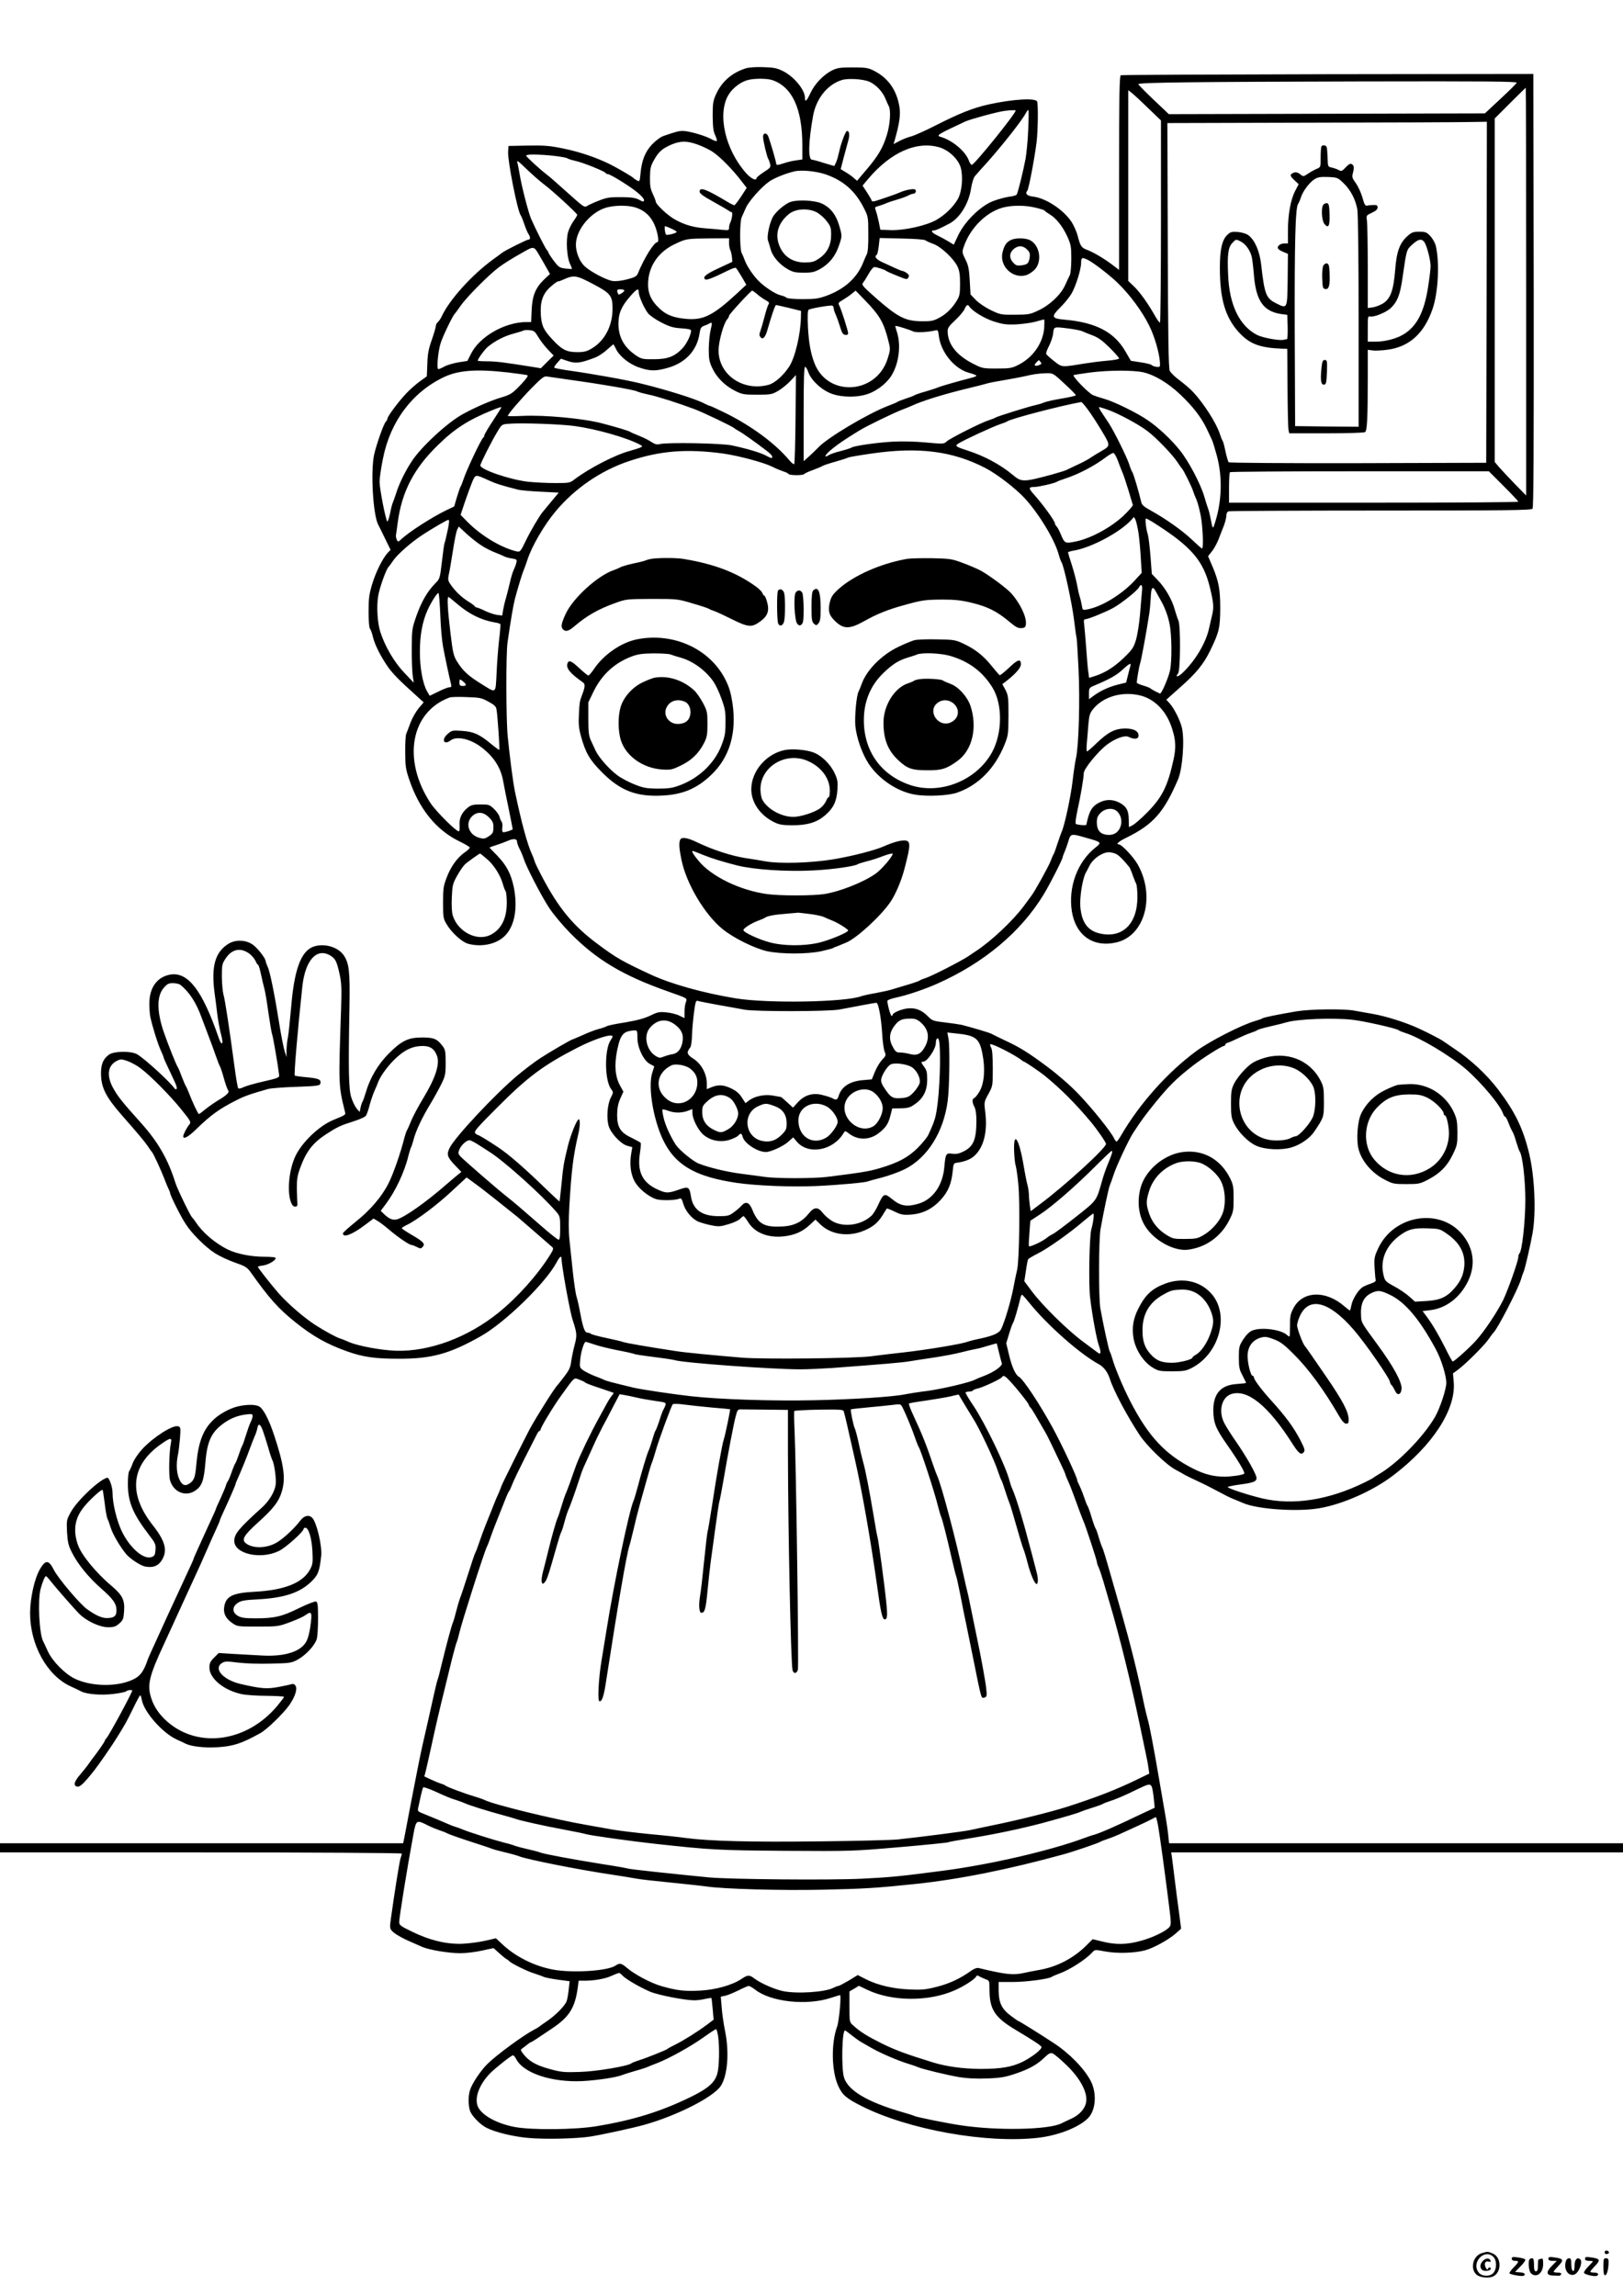 <?xml version="1.0" standalone="no"?>
<!DOCTYPE svg PUBLIC "-//W3C//DTD SVG 20010904//EN"
 "http://www.w3.org/TR/2001/REC-SVG-20010904/DTD/svg10.dtd">
<svg version="1.0" xmlns="http://www.w3.org/2000/svg"
 width="1240pt" height="1754pt" viewBox="0 0 1240 1754"
 preserveAspectRatio="xMidYMid meet">

<g transform="translate(0,1754) scale(0.1,-0.1)"
fill="#000000" stroke="none">
<path d="M5695 17017 c-104 -34 -178 -99 -222 -192 -25 -55 -28 -70 -28 -170
1 -86 5 -118 19 -148 10 -21 16 -41 12 -44 -3 -4 -25 4 -47 17 -46 25 -168 60
-213 60 -29 0 -55 -7 -142 -37 -26 -8 -61 -34 -92 -66 -54 -58 -80 -123 -89
-229 -5 -55 -7 -57 -27 -46 -11 6 -23 14 -26 18 -7 9 -117 74 -179 105 -101
50 -231 95 -355 120 -106 22 -145 25 -273 23 l-148 -3 -3 -45 c-4 -69 72 -453
96 -484 5 -6 17 -36 27 -66 10 -30 24 -64 31 -75 17 -24 18 -45 2 -45 -13 0
-181 -84 -202 -101 -6 -5 -38 -29 -72 -53 -163 -120 -330 -306 -389 -432 -7
-17 -21 -36 -29 -44 -9 -7 -16 -20 -16 -30 0 -9 -14 -57 -31 -106 -25 -70 -32
-109 -34 -184 l-4 -95 -53 -38 c-29 -21 -77 -63 -105 -93 -57 -60 -143 -175
-143 -192 0 -6 -6 -17 -13 -24 -16 -17 -72 -175 -89 -253 -27 -128 -8 -459 32
-534 5 -9 28 -55 51 -103 l43 -88 -21 -22 c-40 -43 -93 -150 -120 -242 -23
-76 -27 -110 -27 -207 0 -68 4 -122 10 -130 6 -8 17 -36 23 -64 15 -60 56
-143 110 -222 37 -55 92 -111 223 -228 l55 -50 -39 -46 c-21 -26 -49 -75 -62
-110 -13 -35 -27 -73 -32 -84 -5 -11 -9 -74 -8 -140 0 -104 4 -131 29 -205 76
-228 207 -391 387 -478 42 -20 77 -41 77 -47 0 -5 -17 -22 -38 -36 -57 -40
-105 -106 -137 -189 -26 -68 -29 -86 -29 -195 0 -113 2 -123 28 -166 38 -64
116 -135 163 -148 102 -28 217 -4 281 60 75 74 100 212 69 370 -22 104 -54
167 -128 244 -32 32 -58 60 -58 61 0 1 24 10 53 19 28 9 66 23 84 31 43 20 73
18 73 -4 0 -10 9 -35 20 -57 11 -21 25 -54 31 -74 21 -65 137 -289 196 -378
32 -48 103 -133 158 -189 203 -206 404 -326 750 -448 150 -53 147 -50 135 -82
-6 -14 -10 -47 -10 -73 l0 -48 -40 19 c-22 11 -67 22 -100 25 -53 5 -67 2
-122 -25 -46 -22 -99 -36 -192 -52 -71 -11 -134 -24 -140 -29 -6 -4 -33 -14
-61 -21 -27 -7 -83 -28 -123 -47 -41 -18 -76 -33 -78 -33 -9 0 -172 -95 -249
-145 -44 -29 -123 -89 -175 -133 -170 -143 -470 -464 -514 -549 -25 -50 -20
-70 36 -130 l53 -55 -25 -20 c-14 -11 -54 -45 -90 -76 -153 -134 -324 -255
-380 -267 -32 -7 -61 6 -101 46 l-20 20 39 52 c73 97 143 245 172 367 8 30 17
60 20 65 4 6 13 33 20 60 16 65 68 174 128 272 26 43 63 110 82 148 32 65 35
77 35 167 0 82 -3 101 -21 124 -42 58 -69 69 -157 69 -108 0 -158 -24 -258
-124 -82 -83 -143 -187 -174 -296 -10 -33 -21 -64 -25 -70 -4 -5 -11 -26 -15
-45 l-7 -34 -23 26 c-12 15 -31 53 -41 85 -20 64 -23 199 -14 688 5 270 -2
335 -43 397 -45 67 -158 97 -239 64 -90 -38 -140 -177 -163 -455 -9 -102 -20
-208 -25 -234 -6 -26 -10 -71 -11 -100 l0 -52 -15 48 c-8 27 -26 117 -39 200
-37 231 -72 406 -90 442 -8 18 -15 37 -15 42 0 22 -63 103 -100 128 -52 36
-130 39 -184 6 -102 -63 -133 -171 -107 -373 6 -40 15 -113 21 -163 6 -49 18
-114 26 -144 16 -62 17 -81 7 -81 -5 0 -15 22 -24 48 -123 356 -231 497 -364
478 -97 -15 -157 -89 -163 -201 -2 -38 1 -92 6 -120 14 -69 58 -211 82 -262
11 -24 20 -46 20 -49 0 -7 14 -37 81 -179 17 -35 24 -61 18 -64 -6 -1 -11 -1
-12 0 -30 48 -236 237 -292 267 -47 25 -175 23 -212 -4 -47 -34 -64 -79 -61
-159 4 -99 41 -169 160 -305 124 -141 174 -201 197 -235 14 -22 29 -42 32 -45
9 -7 73 -146 95 -205 10 -27 24 -61 31 -75 7 -14 13 -29 13 -34 0 -16 79 -175
117 -233 47 -75 152 -179 227 -227 33 -21 101 -53 150 -70 78 -27 94 -37 119
-71 143 -202 215 -283 346 -387 133 -106 237 -165 391 -220 123 -44 214 -57
395 -57 252 -1 390 37 630 173 184 104 494 406 577 562 23 44 38 56 38 32 2
-65 64 -408 86 -473 32 -98 34 -115 14 -190 -10 -38 -22 -95 -26 -125 -5 -44
-16 -67 -53 -115 -25 -33 -48 -62 -51 -65 -22 -20 -160 -240 -212 -335 -43
-81 -218 -432 -218 -439 0 -3 -9 -25 -19 -49 -11 -23 -30 -67 -41 -97 -12 -30
-35 -89 -52 -130 -17 -41 -41 -106 -54 -145 -13 -38 -27 -77 -32 -85 -5 -8
-30 -82 -56 -165 -26 -82 -54 -166 -62 -185 -7 -19 -20 -64 -29 -100 -9 -36
-20 -74 -25 -85 -10 -22 -49 -168 -86 -319 -13 -55 -26 -107 -30 -115 -4 -9
-17 -63 -30 -121 -34 -155 -62 -276 -80 -355 -18 -76 -47 -221 -94 -465 -45
-239 -50 -263 -55 -288 l-5 -22 -1540 0 -1540 0 0 -35 0 -35 1535 0 c844 0
1535 -4 1535 -9 0 -4 -4 -21 -10 -37 -8 -26 -43 -241 -73 -456 -10 -70 -9 -79
8 -98 20 -22 77 -55 145 -84 25 -11 64 -28 86 -38 58 -24 201 -48 293 -48 42
0 116 9 164 20 l88 19 41 -37 c22 -20 47 -41 56 -46 10 -5 19 -12 22 -16 12
-16 139 -79 190 -94 30 -10 63 -21 72 -26 9 -5 58 -15 108 -22 l92 -12 -7 -65
c-4 -36 -11 -75 -16 -88 -13 -35 -84 -107 -147 -150 -31 -21 -59 -41 -62 -44
-3 -3 -19 -13 -37 -22 -82 -42 -288 -193 -359 -263 -54 -54 -120 -153 -134
-203 -13 -46 -13 -106 0 -152 11 -38 75 -106 126 -132 65 -34 204 -68 319 -78
126 -12 376 -6 480 11 91 15 321 65 404 88 251 70 531 212 588 298 52 80 66
255 33 418 -11 54 -23 135 -26 181 l-7 83 34 7 c19 4 64 23 101 41 37 19 73
34 79 34 6 0 28 -13 48 -28 120 -95 396 -124 580 -63 35 11 66 21 69 21 11 0
-7 -199 -22 -240 -47 -129 -43 -338 7 -451 32 -72 63 -98 182 -158 359 -180
952 -286 1347 -241 166 19 337 91 393 164 49 65 53 184 8 271 -50 95 -165 213
-286 291 -113 74 -258 164 -263 164 -3 0 -30 18 -60 41 -70 52 -93 99 -94 192
l0 67 108 0 c102 0 275 23 297 39 5 4 33 16 60 26 78 28 201 107 250 161 20
22 21 22 100 7 88 -16 218 -13 300 8 64 16 177 78 235 127 l44 39 -12 94 c-7
52 -17 126 -22 164 -5 39 -14 111 -20 160 -6 50 -13 107 -16 128 l-6 37 1726
0 1726 0 0 35 0 35 -1734 0 -1734 0 -7 68 c-4 37 -16 117 -27 177 -10 61 -30
173 -43 250 -39 229 -75 418 -86 450 -5 17 -21 82 -34 145 -42 206 -100 436
-165 665 -17 61 -44 155 -60 210 -68 239 -81 281 -89 295 -4 8 -16 42 -26 75
-9 33 -20 65 -25 70 -4 6 -18 44 -30 85 -12 41 -26 80 -30 85 -5 6 -17 37 -28
70 -11 33 -28 74 -36 90 -9 17 -16 34 -16 39 0 21 -118 273 -188 401 -99 181
-223 368 -257 388 -26 14 -53 73 -75 164 l-22 92 22 73 c12 40 26 78 30 83 7
8 38 112 57 193 3 12 8 22 12 22 3 -1 26 -26 51 -57 138 -172 389 -395 537
-475 37 -21 66 -59 83 -112 29 -91 131 -282 227 -428 56 -84 201 -225 273
-264 30 -16 64 -35 75 -42 11 -6 56 -28 99 -48 44 -20 113 -55 155 -78 42 -23
92 -48 111 -55 19 -8 54 -22 77 -32 108 -48 417 -69 583 -40 181 31 410 133
565 251 301 229 479 503 462 712 l-6 67 37 27 c62 46 202 186 235 234 17 25
34 47 37 50 27 20 187 330 210 405 6 22 16 49 21 60 10 21 54 213 69 300 27
159 15 426 -26 600 -47 195 -107 319 -236 490 -89 117 -209 229 -338 315 -41
28 -80 54 -85 58 -14 11 -118 65 -186 96 -99 46 -255 95 -351 111 -51 9 -115
20 -141 25 -75 15 -335 12 -439 -5 -146 -25 -252 -46 -263 -54 -5 -4 -30 -13
-55 -20 -102 -29 -348 -154 -450 -230 -219 -161 -433 -401 -574 -643 -15 -27
-31 -48 -35 -48 -4 0 -13 11 -19 24 -22 49 -170 233 -271 338 -62 65 -157 148
-235 206 -147 110 -214 152 -331 206 -44 21 -89 43 -100 49 -19 10 -145 47
-226 68 -20 4 -79 13 -130 19 -87 10 -96 13 -127 44 -48 50 -96 69 -156 63
-49 -5 -116 -34 -116 -49 0 -5 -4 -8 -8 -8 -8 0 -32 86 -32 114 0 7 27 17 63
25 79 16 220 63 318 107 357 158 641 397 814 683 51 85 145 270 145 286 0 4 6
21 14 38 8 18 21 55 29 82 17 58 20 59 136 25 118 -33 120 -35 71 -74 -138
-109 -209 -301 -181 -486 29 -185 163 -280 340 -239 216 49 300 349 165 593
-32 58 -124 156 -146 156 -26 0 1 24 60 52 204 101 284 192 392 443 35 80 52
305 30 396 -14 59 -60 150 -96 189 l-23 25 104 93 c124 109 181 179 231 282
69 142 76 173 77 325 0 142 -12 204 -58 315 l-35 81 29 37 c17 20 39 62 51 92
11 30 25 64 29 75 17 37 31 88 31 110 0 13 7 26 16 29 9 3 532 6 1164 6 954 0
1149 2 1159 14 8 10 10 453 9 1667 l-3 1654 -1570 -2 c-863 -2 -1576 -5 -1582
-8 -10 -3 -13 -162 -13 -746 l0 -741 -47 36 c-64 49 -152 101 -197 117 -43 16
-52 28 -72 107 -8 31 -29 78 -46 105 -60 93 -197 184 -295 195 -46 5 -63 23
-44 45 11 14 55 245 71 372 10 81 13 286 4 309 -11 29 -185 19 -371 -22 -117
-26 -221 -67 -402 -159 -80 -41 -165 -79 -189 -85 -25 -6 -65 -22 -90 -35
l-45 -24 7 23 c40 140 48 203 37 268 -23 128 -89 218 -199 272 -40 20 -62 23
-157 23 -95 0 -116 -3 -158 -23 -65 -33 -132 -102 -165 -173 -29 -62 -42 -74
-42 -36 0 61 -84 163 -170 205 -45 22 -70 27 -150 29 -59 2 -110 -2 -135 -10z
m206 -89 c152 -52 229 -219 229 -499 l0 -107 -47 -7 c-27 -3 -67 -13 -91 -21
-52 -17 -62 -17 -62 -2 0 13 -46 170 -60 206 -13 31 -40 29 -40 -3 0 -30 30
-155 40 -170 4 -5 10 -22 14 -38 6 -24 1 -30 -49 -62 -30 -20 -55 -40 -55 -45
0 -25 -42 -5 -80 38 -159 179 -221 450 -135 596 29 50 91 99 146 114 48 14
150 14 190 0z m743 -13 c51 -24 99 -75 120 -127 10 -24 22 -51 27 -60 17 -33
9 -141 -15 -218 -30 -99 -68 -163 -156 -266 l-72 -85 -22 19 c-11 11 -39 31
-62 45 l-41 25 23 89 c13 48 29 106 35 129 12 41 8 74 -9 74 -12 0 -48 -97
-62 -165 -6 -27 -16 -61 -22 -75 -7 -14 -13 -26 -13 -27 -1 -2 -37 9 -80 22
-43 14 -84 25 -91 25 -31 0 -28 136 8 335 24 133 111 241 221 274 48 15 166 7
211 -14z m4944 -7 c-3 -7 -58 -62 -124 -123 l-119 -111 -1208 -3 -1207 -3
-116 110 c-64 61 -116 114 -117 119 -3 13 431 18 1711 21 939 2 1183 0 1180
-10z m72 -1595 l0 -1558 -88 90 c-48 50 -102 107 -120 128 l-32 38 0 1312 0
1312 117 117 c65 65 119 118 120 118 2 0 3 -701 3 -1557z m-2889 1402 l99 -95
0 -769 c0 -422 -4 -771 -7 -775 -3 -3 -20 18 -36 47 -54 96 -115 182 -161 227
l-46 44 0 729 0 728 26 -20 c14 -11 71 -63 125 -116z m-1011 -19 c0 -24 -315
-414 -335 -415 -6 -1 -16 14 -23 33 -26 71 -125 154 -214 180 -38 11 -29 17
187 118 40 18 245 74 300 81 48 6 85 7 85 3z m96 -143 c-3 -82 -13 -182 -20
-223 -18 -97 -59 -262 -68 -276 -4 -6 -31 -14 -60 -17 -29 -4 -84 -19 -123
-34 -96 -38 -214 -155 -264 -260 l-34 -72 -41 25 c-23 14 -60 34 -83 45 -43
20 -56 39 -28 39 15 0 42 12 120 53 78 41 147 153 164 267 7 43 19 83 30 95 9
11 53 61 98 110 119 134 264 319 292 373 6 12 14 22 18 22 3 0 3 -66 -1 -147z
m3502 -1245 l-3 -1303 -979 -3 c-546 -1 -984 2 -989 7 -4 4 -15 42 -24 82 -8
41 -18 79 -23 84 -4 6 -13 28 -20 50 -25 80 -123 234 -204 320 -22 24 -69 64
-104 90 -34 25 -68 58 -75 73 -9 20 -13 258 -15 959 l-3 933 1093 3 c601 1
1150 3 1221 5 l127 2 -2 -1302z m-6026 1127 c38 -14 91 -39 116 -57 55 -37
148 -132 212 -215 l45 -58 -42 -65 c-24 -36 -47 -66 -51 -67 -4 -2 -25 8 -47
21 -170 102 -220 121 -220 82 0 -14 29 -35 105 -77 58 -32 110 -63 117 -68 7
-6 17 -11 22 -11 11 0 4 -53 -10 -82 -5 -9 -9 -26 -9 -38 0 -19 -4 -20 -47
-16 -27 3 -82 8 -123 11 -98 7 -164 25 -239 66 -56 29 -151 118 -151 140 0 5
-10 31 -22 57 -18 37 -23 63 -22 127 1 70 5 87 32 135 36 63 63 86 135 117 69
28 116 28 199 -2z m1847 -21 c70 -21 144 -91 161 -154 20 -74 9 -189 -24 -244
-35 -59 -97 -119 -164 -157 -77 -43 -244 -80 -346 -77 l-80 3 -12 60 c-7 33
-17 72 -23 87 -9 24 -7 27 17 33 15 4 41 13 57 20 17 8 56 21 88 30 32 9 70
23 85 31 15 8 32 14 39 14 17 0 27 20 15 32 -9 9 -74 -2 -117 -22 -25 -12
-163 -59 -192 -67 -13 -3 -23 -1 -23 4 0 4 -16 32 -35 62 l-35 53 41 49 c173
206 373 295 548 243z m-2950 -64 c52 -6 99 -14 105 -19 6 -5 36 -14 66 -21 59
-13 223 -80 228 -92 2 -5 9 -8 16 -8 19 0 174 -96 228 -142 27 -22 48 -46 48
-54 0 -18 -4 -18 -43 3 -24 12 -58 17 -132 17 -86 1 -110 -3 -171 -27 -39 -15
-79 -34 -90 -41 -16 -12 -27 -6 -114 72 -155 139 -164 146 -192 168 -57 44
-158 137 -158 145 0 12 92 11 209 -1z m-237 -72 c68 -66 134 -124 169 -150 59
-44 249 -218 249 -229 0 -5 -13 -27 -29 -49 -15 -21 -34 -59 -41 -84 -17 -61
-9 -191 14 -239 10 -21 17 -39 15 -41 -2 -2 -25 0 -51 3 -43 5 -51 11 -88 60
-22 30 -40 58 -40 62 0 4 -6 14 -13 21 -11 12 -86 160 -120 238 -20 47 -72
248 -86 335 -7 39 -14 78 -17 88 -8 24 -1 22 38 -15z m2319 -71 c133 -47 222
-125 287 -252 35 -69 36 -71 36 -201 1 -83 -3 -140 -11 -155 -7 -13 -19 -42
-28 -64 -46 -116 -139 -201 -277 -253 -64 -23 -87 -27 -184 -27 -68 0 -116 4
-125 11 -8 7 -29 15 -47 19 -36 8 -120 62 -166 109 -41 41 -89 112 -105 156
-7 19 -18 46 -25 59 -15 32 -15 241 1 272 6 13 20 45 31 70 21 50 119 161 180
203 39 27 127 62 192 77 56 13 169 1 241 -24z m-1459 -251 c64 -19 111 -58
141 -117 28 -53 47 -149 29 -149 -25 0 -101 -122 -149 -240 -9 -21 -24 -29
-82 -44 -48 -12 -85 -16 -113 -12 -48 8 -169 72 -211 112 -39 36 -67 106 -67
165 0 120 125 263 251 288 68 14 151 12 201 -3z m3058 -2 c35 -8 67 -18 70
-22 3 -5 21 -18 41 -30 50 -30 100 -94 135 -172 26 -58 29 -76 29 -166 0 -55
-5 -112 -11 -125 -7 -13 -24 -50 -38 -81 -34 -72 -118 -151 -206 -191 -59 -28
-74 -31 -175 -31 -106 -1 -112 0 -185 35 -43 21 -92 54 -115 78 l-40 42 -6
107 c-5 88 -11 117 -33 160 -24 48 -26 58 -15 90 49 153 184 284 321 311 69
14 158 12 228 -5z m-2740 -185 c0 -10 -74 -29 -81 -21 -7 6 -13 48 -10 63 1 7
91 -34 91 -42z m400 -85 c0 -19 4 -43 9 -53 5 -9 11 -34 13 -54 l3 -37 -105
-49 c-98 -45 -127 -70 -100 -86 10 -6 60 13 169 67 30 15 58 25 63 22 4 -3 24
-33 44 -67 l36 -62 -73 -68 c-180 -166 -255 -204 -384 -193 -97 8 -155 30
-207 80 -67 63 -91 122 -86 204 7 124 81 229 201 286 90 43 91 43 270 45 l147
1 0 -36z m1501 20 c8 -6 36 -19 62 -28 58 -22 153 -111 182 -171 15 -31 20
-61 20 -130 0 -77 -3 -96 -24 -130 -37 -61 -81 -104 -136 -133 -43 -23 -61
-27 -135 -26 -121 1 -180 31 -338 169 -109 96 -121 109 -109 124 8 9 27 40 43
68 16 30 36 53 45 53 19 0 82 -21 89 -29 3 -3 40 -20 83 -37 73 -30 78 -31 87
-14 8 15 5 22 -12 34 -12 9 -27 16 -32 16 -5 0 -28 9 -50 19 -23 11 -67 31
-98 45 -53 23 -72 46 -49 60 4 3 11 33 15 67 l7 61 168 -4 c99 -2 174 -7 182
-14z m-2939 -134 c15 -25 36 -62 48 -84 l22 -39 -44 -41 c-67 -65 -91 -124
-96 -233 l-4 -93 -37 0 c-164 -1 -355 -110 -421 -240 l-29 -57 -70 -11 c-39
-7 -87 -21 -106 -32 -20 -11 -41 -20 -46 -20 -15 0 -2 139 18 200 17 54 91
206 107 223 7 7 27 35 46 62 43 63 216 238 295 296 32 24 104 69 160 100 113
64 100 66 157 -31z m4181 -16 c44 -23 162 -113 222 -171 93 -88 192 -222 245
-330 41 -82 76 -204 82 -278 2 -39 2 -40 -27 -37 -16 2 -32 8 -35 13 -4 5 -41
15 -83 21 l-77 12 -44 76 c-86 145 -225 217 -461 238 -103 9 -107 22 -31 97
30 30 67 76 82 101 33 56 74 187 74 237 0 41 7 44 53 21z m-3783 -183 c135
-71 150 -90 150 -189 0 -131 -60 -246 -159 -304 -37 -22 -58 -28 -109 -28 -82
0 -118 18 -187 92 -73 78 -87 109 -93 194 -6 100 15 161 75 214 25 22 50 40
55 40 6 0 24 6 41 14 83 37 100 34 227 -33z m240 -51 c0 -8 -31 -30 -43 -30
-3 0 -7 9 -10 20 -4 17 0 20 24 20 16 0 29 -4 29 -10z m110 -12 c1 -32 42
-125 72 -162 14 -17 60 -49 102 -70 63 -32 90 -40 151 -44 51 -3 75 -9 75 -17
0 -33 -35 -104 -68 -138 -59 -61 -112 -81 -217 -81 -81 -1 -94 2 -130 25 -95
63 -139 140 -140 244 0 82 22 134 92 214 49 56 63 62 63 29z m905 -15 c17 -16
47 -36 65 -46 23 -12 29 -21 23 -30 -6 -6 -20 -50 -32 -97 -12 -47 -27 -97
-33 -113 -8 -20 -7 -31 2 -42 19 -23 38 -2 56 64 27 95 56 181 63 181 3 0 48
-10 98 -22 l93 -23 -1 -50 c-2 -125 -44 -305 -88 -373 -43 -68 -111 -128 -157
-141 -195 -54 -384 75 -384 262 0 68 39 208 66 238 8 8 14 21 14 27 0 11 167
192 177 192 3 0 20 -12 38 -27z m821 -44 c119 -122 148 -175 185 -327 12 -48
11 -59 -10 -124 -87 -271 -457 -293 -558 -33 -29 73 -44 159 -50 276 -4 83 -2
128 5 133 18 11 172 37 182 31 6 -3 10 -13 10 -22 0 -8 7 -29 15 -46 8 -18 23
-59 33 -92 14 -47 22 -61 40 -63 14 -2 22 2 22 12 0 18 -53 185 -68 213 -10
17 -6 23 26 41 20 12 51 33 67 46 17 14 31 25 32 26 0 0 32 -32 69 -71z m799
-49 c22 -35 113 -91 186 -115 70 -22 95 -26 173 -23 50 3 117 12 149 21 32 9
61 17 64 17 3 0 3 -29 1 -65 -10 -119 -88 -229 -203 -285 -44 -22 -63 -25
-160 -25 -108 0 -111 1 -185 39 -125 65 -190 149 -190 249 0 21 14 41 59 82
32 30 64 68 71 85 13 31 24 37 35 20z m-1976 -182 c-7 -29 -13 -93 -14 -143 0
-77 4 -98 27 -147 33 -71 96 -134 173 -173 56 -28 68 -30 170 -30 103 0 113 2
160 29 28 16 69 50 93 75 l43 46 -3 -337 c-2 -185 -6 -339 -10 -343 -4 -4 -21
10 -39 31 -107 127 -283 257 -480 356 -65 32 -122 58 -126 58 -4 0 -21 7 -38
16 -66 36 -293 107 -495 156 -115 28 -366 73 -567 101 -45 7 -84 15 -88 18 -3
4 7 21 23 38 l28 31 43 -15 c69 -24 100 -21 219 24 23 9 63 35 89 59 26 23 48
42 49 42 2 0 11 -16 20 -35 26 -56 102 -117 177 -142 82 -29 129 -29 222 -2
135 39 221 134 240 263 6 39 12 49 34 57 14 5 33 13 41 18 22 13 23 7 9 -51z
m1477 16 c27 -8 59 -20 71 -26 21 -10 110 -6 164 7 25 6 26 5 32 -42 15 -123
118 -249 228 -280 33 -9 59 -19 59 -23 0 -4 -19 -11 -42 -17 -101 -26 -235
-64 -253 -73 -11 -5 -54 -19 -95 -31 -41 -11 -79 -25 -85 -29 -5 -4 -35 -15
-65 -25 -30 -10 -60 -21 -65 -26 -6 -4 -37 -17 -69 -29 -155 -59 -469 -246
-536 -320 -8 -9 -36 -36 -62 -60 l-48 -43 0 363 c0 271 3 361 12 358 6 -2 18
-22 25 -44 18 -52 85 -119 152 -151 70 -35 188 -43 279 -19 76 19 159 79 201
144 57 89 76 228 46 328 -8 27 -15 50 -15 52 0 5 19 1 66 -14z m1263 -4 c45
-6 90 -15 99 -20 9 -4 44 -19 77 -31 46 -17 77 -40 133 -95 39 -39 72 -76 72
-82 0 -6 -39 -13 -87 -17 -49 -4 -128 -14 -178 -22 -178 -29 -169 -30 -231 18
-31 24 -58 49 -61 55 -2 7 7 34 21 60 14 27 29 70 32 96 7 55 1 53 123 38z
m-4056 -65 c16 -27 49 -70 73 -95 l44 -46 -49 -48 -49 -49 -74 12 c-200 32
-269 41 -335 41 -40 0 -73 2 -73 5 0 13 50 82 74 103 54 46 129 85 198 103 39
11 74 21 77 24 3 3 23 5 45 3 36 -3 42 -8 69 -53z m3837 -190 c10 -12 8 -16
-11 -24 -33 -12 -44 -3 -22 19 10 11 19 19 19 19 1 1 7 -6 14 -14z m-4070 -80
c74 -9 141 -18 149 -21 9 -3 -5 -24 -45 -67 -69 -73 -81 -81 -154 -103 -78
-23 -199 -75 -295 -128 -117 -64 -319 -251 -390 -361 -50 -76 -98 -175 -119
-245 -10 -30 -21 -62 -25 -70 -4 -8 -14 -45 -21 -83 -8 -37 -17 -64 -21 -60
-13 13 -59 251 -59 302 0 27 11 107 26 178 56 285 225 509 469 624 110 51 246
61 485 34z m4855 1 c89 -21 188 -81 282 -169 100 -95 161 -175 204 -265 17
-37 35 -74 39 -83 5 -9 21 -63 37 -120 46 -171 38 -366 -23 -538 -7 -22 -13
-9 -24 55 -6 32 -15 68 -20 79 -4 11 -18 52 -29 92 -28 96 -119 269 -185 351
-66 84 -167 178 -247 232 -82 57 -261 144 -334 164 -33 9 -71 22 -85 28 -36
17 -163 148 -147 153 6 2 62 11 122 19 146 19 334 19 410 2z m-602 -87 c48
-44 87 -84 87 -88 0 -4 -47 -15 -105 -25 -58 -9 -119 -23 -137 -30 -18 -8 -49
-17 -68 -21 -46 -9 -292 -86 -305 -95 -5 -4 -28 -13 -50 -20 -58 -18 -296
-138 -322 -162 -21 -20 -26 -20 -160 -8 -82 8 -185 10 -254 6 -123 -7 -296
-32 -313 -45 -6 -4 -42 -16 -81 -26 -38 -9 -80 -24 -92 -31 -46 -29 -29 4 25
47 52 42 86 65 207 140 51 32 257 132 326 159 30 11 63 25 74 30 78 37 245 89
440 136 55 13 114 28 130 33 17 6 75 17 130 26 55 9 127 23 160 30 73 17 104
22 170 24 50 1 52 0 138 -80z m-3753 26 c225 -31 459 -72 485 -84 11 -6 52
-17 90 -25 71 -15 221 -63 350 -111 69 -26 295 -134 305 -146 3 -3 19 -13 35
-22 27 -14 123 -82 217 -154 20 -15 37 -34 38 -40 0 -17 -3 -17 -50 8 -45 23
-143 52 -260 77 -80 16 -484 24 -547 10 -24 -6 -39 -2 -65 15 -18 13 -60 34
-93 47 -33 13 -65 27 -70 31 -11 8 -115 39 -215 65 -144 38 -441 65 -607 57
-62 -3 -113 -3 -113 0 0 13 97 126 183 214 77 78 94 91 116 87 14 -2 105 -15
201 -29z m3930 -222 c24 -31 71 -104 106 -162 70 -118 70 -115 -5 -159 -25
-14 -62 -37 -81 -50 -19 -13 -64 -37 -100 -53 -36 -17 -72 -34 -82 -39 -9 -5
-61 -21 -115 -36 -216 -58 -229 -58 -296 -1 -94 78 -216 144 -347 186 -90 29
-96 35 -68 53 41 26 262 129 323 149 22 7 45 16 50 20 29 21 409 120 566 148
4 0 26 -24 49 -56z m-4480 14 c0 -2 -29 -48 -65 -103 -36 -54 -65 -104 -65
-111 0 -6 -3 -13 -7 -15 -14 -6 -132 -255 -153 -323 -7 -22 -16 -44 -20 -50
-4 -5 -17 -42 -29 -82 l-21 -72 -63 -30 c-112 -55 -278 -162 -339 -218 -25
-24 -27 -24 -36 -7 -5 11 -8 26 -7 34 1 8 8 53 14 100 31 234 124 413 308 591
126 124 233 192 410 264 59 24 73 28 73 22z m4631 -16 c79 -27 242 -114 307
-165 70 -53 191 -180 229 -238 15 -24 31 -45 34 -48 10 -8 76 -142 84 -170 4
-14 16 -44 26 -66 10 -23 25 -81 34 -129 15 -87 21 -245 9 -245 -4 0 -39 31
-79 69 -75 71 -199 158 -314 222 -51 28 -67 41 -72 65 -18 77 -60 219 -68 228
-5 6 -16 34 -25 63 -19 56 -112 244 -153 308 -15 22 -39 59 -55 83 -16 23 -25
42 -20 42 5 0 33 -8 63 -19z m-4066 -126 c164 -23 392 -88 491 -140 24 -12 25
-14 8 -23 -11 -5 -48 -17 -84 -27 -112 -30 -310 -133 -421 -217 -34 -27 -41
-28 -150 -28 -63 0 -154 5 -204 10 -140 16 -365 93 -365 125 0 14 88 189 130
257 34 57 34 57 90 61 97 8 402 -3 505 -18z m1127 -209 c119 -17 308 -67 378
-101 25 -13 62 -28 82 -35 21 -6 40 -16 43 -21 8 -11 112 -12 119 0 3 4 34 19
68 31 35 13 68 27 73 31 6 4 49 19 97 32 49 14 92 28 98 32 5 3 84 17 176 30
361 53 623 20 874 -111 91 -48 230 -155 301 -232 110 -121 230 -320 259 -432
7 -25 16 -49 20 -55 17 -21 79 -306 95 -434 9 -74 18 -137 20 -141 2 -3 9
-109 15 -236 12 -239 2 -591 -19 -684 -6 -25 -18 -103 -26 -175 -14 -121 -62
-344 -84 -390 -5 -11 -19 -51 -32 -90 -12 -38 -25 -74 -29 -80 -4 -5 -15 -30
-24 -55 -16 -41 -125 -238 -147 -264 -5 -6 -30 -40 -56 -76 -84 -113 -249
-269 -369 -347 -10 -7 -37 -24 -58 -39 -58 -38 -275 -149 -321 -164 -22 -7
-45 -16 -50 -21 -6 -4 -51 -20 -100 -34 -50 -15 -103 -31 -120 -36 -16 -5 -68
-16 -115 -25 -47 -8 -96 -19 -110 -24 -124 -46 -717 -56 -960 -16 -248 41
-491 109 -645 180 -222 103 -267 129 -409 235 -190 141 -301 277 -431 526 -23
44 -46 91 -50 105 -4 14 -13 39 -21 55 -37 82 -79 239 -129 475 -15 70 -40
265 -56 425 -13 134 -14 632 -1 720 24 167 44 283 56 330 29 107 58 201 71
230 7 17 18 48 25 70 33 102 128 266 216 370 146 175 348 313 564 384 234 78
436 94 712 57z m3018 -53 c11 -32 27 -71 34 -88 8 -16 28 -77 46 -135 17 -58
33 -110 35 -117 2 -7 -32 -45 -75 -86 -97 -89 -245 -169 -359 -193 -85 -17
-86 -17 -117 56 -10 25 -24 51 -31 58 -7 7 -13 18 -13 23 0 19 -90 143 -162
224 -41 45 -40 55 4 55 32 0 158 29 173 40 6 4 35 15 65 25 97 31 222 96 309
162 24 18 50 33 57 33 7 0 22 -26 34 -57z m2947 -195 c62 -62 113 -116 113
-120 0 -5 -497 -8 -1105 -8 l-1105 0 0 113 c0 63 3 117 7 120 3 4 450 7 992 7
l986 0 112 -112z m-7752 42 c53 -24 92 -37 225 -71 19 -4 97 -12 172 -15 l137
-7 -55 -66 c-30 -36 -60 -73 -67 -81 -23 -26 -92 -143 -127 -215 -47 -97 -45
-95 -88 -83 -118 32 -266 124 -365 226 l-48 49 35 105 c20 57 45 126 56 152
24 53 22 53 125 6z m4964 -405 c6 -44 14 -130 17 -190 l7 -111 -57 -62 c-97
-104 -250 -197 -358 -217 -36 -7 -37 -7 -43 32 -4 21 -10 49 -15 63 -5 14 -14
53 -20 87 -6 34 -24 103 -40 154 -17 51 -30 96 -30 99 0 4 19 10 43 14 132 21
357 141 441 235 l20 22 12 -23 c6 -13 16 -59 23 -103z m108 87 c296 -187 388
-293 439 -508 27 -115 29 -144 14 -206 -6 -24 -17 -72 -25 -108 -26 -108 -105
-239 -199 -329 -35 -34 -62 -37 -35 -5 18 22 20 368 2 405 -6 13 -19 51 -28
84 -21 76 -74 167 -131 225 l-44 46 -10 134 c-6 74 -15 149 -20 165 -15 49
-23 125 -14 124 5 0 28 -13 51 -27z m-5387 -64 c-10 -46 -20 -90 -24 -98 -3
-8 -12 -73 -20 -143 -15 -127 -16 -129 -52 -165 -58 -59 -103 -136 -142 -245
-34 -99 -36 -106 -36 -252 -1 -82 3 -175 7 -205 l8 -55 -75 79 c-75 80 -144
197 -180 308 -22 68 -30 192 -17 273 9 61 63 211 80 225 3 3 20 25 36 49 31
46 137 139 221 194 83 54 188 115 200 116 8 1 6 -25 -6 -81z m257 -114 c28
-19 76 -43 105 -54 29 -11 61 -25 70 -30 9 -5 36 -13 58 -16 39 -6 41 -9 35
-33 -3 -14 -13 -39 -20 -54 -8 -15 -21 -60 -30 -100 -9 -40 -23 -93 -30 -118
-8 -25 -17 -65 -21 -88 l-7 -43 -41 5 c-23 4 -65 18 -93 32 -29 14 -57 25 -62
25 -5 0 -11 3 -13 8 -1 4 -25 22 -53 39 -53 34 -97 77 -134 130 -18 27 -20 37
-12 75 6 24 19 104 31 179 11 74 26 147 32 161 l13 26 60 -56 c33 -30 83 -70
112 -88z m5048 -351 c-2 -27 -10 -106 -15 -176 -6 -71 -20 -158 -31 -195 -18
-60 -29 -75 -94 -138 -74 -71 -145 -115 -222 -139 l-42 -13 -5 37 c-4 20 -11
99 -16 176 -6 77 -13 161 -16 188 -5 38 -4 47 9 47 21 0 151 53 212 86 60 33
182 130 196 156 18 34 30 20 24 -29z m108 -5 c10 -18 24 -44 32 -58 33 -56 57
-119 70 -183 18 -81 20 -284 4 -359 -13 -59 -66 -181 -77 -176 -4 2 -20 10
-37 18 -16 8 -32 18 -35 21 -3 4 -27 14 -55 22 -27 8 -50 18 -50 23 2 30 18
123 25 144 9 23 51 253 70 379 5 29 10 87 12 127 3 81 15 92 41 42z m-5469
-175 c3 -93 13 -202 21 -243 17 -90 50 -244 60 -282 6 -23 4 -28 -11 -28 -11
0 -49 -15 -85 -33 l-66 -32 -21 36 c-32 56 -55 181 -54 304 0 124 20 229 58
313 28 62 72 132 84 132 4 0 10 -75 14 -167z m124 88 c95 -82 188 -128 294
-146 21 -3 39 -9 41 -13 2 -4 -2 -59 -10 -122 -7 -63 -16 -177 -19 -253 -8
-158 -2 -152 -103 -90 -112 69 -152 105 -198 178 -28 45 -33 66 -52 225 -21
173 -26 270 -15 270 3 0 31 -22 62 -49z m5147 -483 c-4 -13 -12 -45 -19 -73
l-12 -49 -65 -16 c-70 -18 -136 -49 -186 -87 l-33 -24 0 44 c0 41 2 44 43 61
120 51 166 77 212 119 56 52 71 58 60 25z m-5095 -115 c27 -23 25 -33 -5 -33
-20 0 -25 5 -25 25 0 30 3 30 30 8z m5177 -107 c110 -29 199 -124 239 -255 28
-88 30 -144 9 -238 -44 -200 -87 -285 -200 -399 -44 -45 -94 -88 -110 -97
l-30 -15 -1 58 c-1 70 -19 102 -74 130 -50 25 -100 25 -150 0 -58 -29 -79 -66
-100 -170 -2 -8 -73 -1 -81 7 -4 5 1 49 12 98 26 119 49 253 49 288 0 34 109
167 179 220 64 47 136 73 164 58 40 -20 72 -18 75 5 5 37 -33 59 -102 59 -78
-1 -129 -27 -217 -111 -36 -35 -69 -64 -74 -64 -4 0 -5 30 -1 68 3 37 9 102
12 144 6 65 11 82 37 113 78 96 228 137 364 101z m-4985 -46 c48 -26 58 -36
62 -63 8 -46 25 -301 21 -305 -2 -2 -31 19 -65 47 -87 72 -131 92 -220 98 -71
5 -78 4 -108 -22 -53 -44 -32 -91 22 -50 42 32 137 14 217 -41 103 -72 164
-161 183 -269 8 -44 28 -145 45 -225 16 -79 29 -145 28 -146 -26 -13 -68 -25
-75 -20 -5 3 -7 19 -4 36 2 16 0 36 -5 43 -6 6 -13 23 -16 37 -4 14 -22 41
-42 60 -34 33 -40 35 -103 35 -57 0 -73 -4 -99 -25 -45 -36 -65 -80 -62 -131
2 -24 0 -46 -4 -49 -14 -10 -175 150 -219 217 -216 332 -150 695 147 805 11 4
70 6 130 3 100 -3 115 -6 167 -35z m4807 -842 c30 -31 37 -83 17 -124 -19 -40
-56 -58 -106 -50 -47 7 -70 38 -70 93 0 36 6 50 29 74 38 37 99 41 130 7z
m-4803 -42 c27 -27 34 -42 34 -72 0 -45 -5 -53 -43 -77 -24 -15 -33 -16 -68
-6 -79 24 -106 109 -53 163 39 38 86 36 130 -8z m4793 -280 c23 -13 58 -48
100 -101 4 -6 16 -33 25 -60 10 -28 22 -58 27 -67 5 -10 9 -55 9 -100 0 -208
-117 -319 -290 -278 -91 22 -136 85 -146 203 -6 72 16 211 41 259 10 18 24 44
31 59 28 52 97 99 147 99 15 0 41 -7 56 -14z m-4811 -36 c54 -44 104 -124 123
-190 7 -25 17 -51 22 -58 5 -6 9 -47 9 -90 -1 -120 -42 -201 -124 -243 -102
-52 -247 21 -288 145 -8 25 -11 74 -8 140 4 94 7 106 41 167 20 36 47 75 59
86 21 20 109 82 116 83 2 0 25 -18 50 -40z m-1811 -726 c17 -13 37 -37 45 -54
7 -16 16 -30 20 -30 4 0 14 -35 23 -77 9 -43 21 -91 25 -106 5 -16 19 -96 30
-178 12 -83 25 -161 30 -173 7 -20 44 -234 53 -310 2 -17 -13 -23 -119 -47
-67 -15 -136 -35 -154 -44 -18 -9 -36 -13 -40 -8 -4 4 -17 78 -28 163 -41 305
-73 516 -85 554 -6 22 -11 82 -12 135 0 91 2 99 30 141 49 72 114 84 182 34z
m618 -14 c38 -24 48 -43 70 -143 14 -64 16 -108 11 -259 -20 -593 -20 -588 29
-788 7 -27 9 -25 -90 -66 -104 -43 -231 -163 -284 -267 -56 -111 -72 -300 -31
-376 14 -27 46 -24 42 4 -1 11 -3 61 -4 110 -1 75 3 103 26 165 45 123 94 188
196 255 88 57 112 68 210 99 51 16 90 34 97 45 7 11 19 48 28 83 9 34 26 82
36 105 11 24 24 54 28 67 20 52 83 136 142 189 67 61 126 87 199 87 59 0 91
-24 110 -79 20 -63 -13 -165 -104 -316 -40 -66 -83 -147 -96 -180 -13 -33 -27
-64 -31 -70 -4 -5 -12 -30 -19 -55 -29 -117 -87 -282 -122 -350 -52 -103 -140
-205 -253 -295 -52 -42 -95 -80 -95 -86 0 -37 71 -10 169 64 l65 49 30 -18
c17 -9 58 -41 91 -69 66 -56 152 -115 169 -115 6 0 24 -7 40 -15 26 -14 31
-14 44 -1 23 23 9 40 -77 90 -45 26 -81 50 -81 54 0 4 19 16 42 27 73 35 230
153 343 259 l110 102 41 -30 c23 -17 54 -40 69 -51 23 -17 209 -164 280 -222
17 -14 223 -193 264 -229 11 -10 9 -20 -15 -58 -97 -155 -247 -323 -395 -443
-235 -190 -529 -299 -784 -291 -117 4 -291 37 -360 67 -22 10 -51 22 -65 26
-30 9 -113 54 -190 103 -85 55 -210 162 -281 243 -60 69 -159 194 -159 203 0
2 20 7 44 10 44 7 103 46 90 59 -4 4 -42 7 -85 7 -100 0 -210 22 -278 55 -98
48 -197 133 -247 212 -10 15 -22 30 -26 33 -12 9 -115 221 -128 265 -56 179
-132 311 -260 454 -151 168 -183 209 -219 276 -48 92 -37 166 31 201 30 15 35
15 82 -1 28 -10 74 -35 101 -56 77 -58 229 -212 312 -316 69 -85 74 -95 61
-111 -19 -21 -48 -77 -48 -92 0 -26 38 -5 99 54 112 109 177 156 306 221 62
32 104 47 245 87 19 5 116 13 215 16 164 6 180 9 183 26 6 30 -12 38 -103 47
-48 4 -89 10 -93 13 -7 7 23 357 58 681 22 202 111 299 215 235z m-1148 -222
c69 -55 122 -136 164 -253 10 -27 32 -86 49 -130 17 -44 43 -114 57 -155 14
-41 29 -79 33 -85 4 -5 18 -46 30 -90 12 -44 27 -86 33 -94 13 -15 -11 -38
-84 -81 -23 -14 -63 -42 -88 -62 -25 -21 -48 -38 -51 -38 -7 0 -51 94 -76 160
-10 25 -21 50 -25 55 -4 6 -17 37 -30 70 -12 33 -25 65 -29 70 -12 16 -74 171
-109 272 -54 159 -54 276 1 338 25 29 37 35 69 35 22 0 47 -6 56 -12z m4107
-154 c78 -14 170 -30 206 -37 87 -15 633 -14 720 1 36 6 112 21 170 32 58 11
110 20 116 20 15 0 36 -109 44 -235 3 -60 12 -123 19 -139 11 -27 9 -32 -19
-61 -17 -18 -42 -59 -55 -91 l-24 -59 -68 -6 c-98 -8 -161 -48 -184 -116 -11
-36 -19 -39 -50 -22 -11 6 -45 17 -74 24 -74 20 -138 1 -190 -56 l-36 -40 -44
40 c-25 23 -46 41 -48 41 -2 0 -29 5 -61 11 -64 12 -144 -5 -187 -40 l-23 -18
-28 43 c-19 31 -43 51 -80 69 -59 29 -100 31 -152 10 l-36 -15 0 46 c0 71 -43
150 -103 187 -49 31 -54 48 -23 86 6 8 12 48 13 90 1 42 8 120 15 174 10 78
15 96 27 92 8 -3 78 -17 155 -31z m1546 -130 c62 -52 75 -115 40 -184 -31 -60
-62 -76 -116 -62 -24 7 -59 12 -77 12 -27 0 -36 6 -54 40 -33 56 -30 107 7
159 36 49 57 59 122 60 36 1 53 -5 78 -25z m3305 16 c92 -11 331 -65 350 -79
5 -5 28 -14 50 -21 109 -33 348 -176 466 -278 121 -106 263 -276 284 -342 4
-11 10 -20 14 -20 5 0 16 -21 26 -47 10 -27 24 -57 31 -68 7 -11 20 -47 29
-80 10 -33 21 -64 25 -70 22 -28 44 -218 44 -375 -1 -163 -25 -384 -45 -404
-5 -6 -9 -18 -9 -28 0 -31 -80 -256 -117 -332 -47 -93 -143 -237 -206 -306
-49 -55 -166 -160 -178 -160 -4 0 -29 46 -57 103 -52 103 -99 183 -147 247
l-26 35 58 7 c121 14 228 96 289 221 58 121 45 245 -38 350 -170 215 -528 160
-649 -100 -28 -61 -31 -73 -27 -147 3 -45 6 -87 9 -95 2 -8 -11 -17 -37 -26
-23 -7 -52 -20 -65 -28 -35 -25 -76 -93 -84 -137 -4 -22 -9 -40 -12 -40 -3 0
-21 14 -40 30 -144 127 -323 120 -392 -15 -22 -42 -26 -62 -25 -132 0 -46 -2
-83 -4 -83 -3 0 -13 6 -21 14 -47 41 -199 60 -264 32 -21 -8 -46 -33 -68 -67
-32 -50 -34 -59 -34 -139 0 -73 4 -92 28 -137 15 -29 27 -54 27 -57 0 -2 -31
-5 -69 -8 -122 -7 -181 -72 -181 -200 0 -94 18 -140 103 -261 87 -124 142
-216 133 -224 -10 -10 -89 -22 -148 -23 -85 0 -154 17 -243 62 -212 107 -342
246 -480 515 -56 109 -115 250 -136 323 -7 25 -16 50 -20 55 -7 10 -49 201
-72 330 -14 79 -13 522 1 605 22 125 62 315 71 335 5 11 17 45 27 75 20 66
115 269 151 325 63 97 92 136 172 235 106 129 155 178 284 279 70 55 221 151
238 151 5 0 9 4 9 9 0 5 10 13 23 17 12 3 47 19 78 34 31 15 73 33 95 40 21 7
44 16 50 21 6 5 51 18 100 29 49 11 105 25 124 31 86 25 356 36 505 19z
m-5175 -39 c48 -38 63 -73 55 -126 -8 -56 -36 -91 -77 -98 -18 -2 -48 -11 -66
-18 -28 -12 -36 -11 -60 3 -73 43 -98 156 -47 216 56 67 129 75 195 23z m-290
-100 c0 -74 48 -174 95 -198 16 -9 31 -17 33 -18 1 -1 -5 -21 -13 -45 -40
-112 12 -400 100 -554 94 -167 246 -248 545 -292 156 -22 412 -32 605 -24 174
8 382 27 396 36 4 2 52 15 106 29 54 14 131 42 172 62 176 86 301 285 332 526
13 102 17 405 6 471 l-9 49 64 -7 c152 -15 181 -37 204 -156 23 -115 14 -225
-22 -287 -14 -24 -32 -47 -40 -50 -18 -7 -18 -33 1 -69 10 -19 15 -57 15 -109
-1 -142 -23 -194 -101 -232 -32 -16 -54 -20 -83 -16 -48 7 -52 1 -61 -101 -12
-141 -87 -248 -198 -281 -89 -26 -137 -18 -202 36 -57 47 -65 44 -106 -46 -15
-33 -38 -70 -51 -82 -79 -73 -213 -91 -299 -41 -25 15 -58 43 -73 63 -37 48
-66 47 -108 -6 -49 -61 -107 -91 -188 -97 -148 -10 -196 15 -241 125 -24 60
-51 70 -85 32 -10 -12 -37 -35 -58 -50 -35 -26 -47 -29 -115 -29 -128 0 -196
49 -212 151 -12 74 -18 78 -94 51 -83 -29 -99 -28 -172 7 -107 52 -145 135
-124 271 6 39 9 75 6 80 -3 4 -34 21 -68 38 -87 40 -112 81 -112 177 1 51 7
84 24 123 l24 53 -27 49 c-36 67 -43 152 -22 261 26 129 47 153 134 158 20 1
22 -3 22 -58z m-190 11 c0 -4 -6 -16 -14 -27 -49 -71 -47 -309 3 -374 18 -24
18 -26 -2 -65 -26 -49 -34 -152 -18 -213 15 -57 91 -139 142 -155 l40 -11 -8
-46 c-14 -82 -5 -159 25 -214 30 -56 105 -117 165 -137 39 -12 146 -10 178 4
13 6 19 -3 29 -38 16 -57 68 -119 118 -139 21 -8 65 -21 98 -27 54 -11 68 -10
131 9 38 11 78 30 88 41 10 11 22 20 26 20 4 0 20 -21 37 -48 53 -86 169 -126
300 -102 71 13 121 38 175 89 l37 35 38 -37 c75 -73 196 -95 308 -57 81 28
128 64 165 124 17 28 33 53 35 55 1 1 28 -9 59 -24 49 -24 64 -27 125 -23 92
7 167 45 231 117 54 60 79 122 88 216 5 55 8 60 31 63 55 7 101 24 129 48 75
63 107 184 89 335 -10 81 -10 81 24 143 33 61 33 62 33 196 0 88 -4 142 -12
156 -7 12 -10 24 -7 27 10 10 198 -86 241 -123 7 -5 15 -10 17 -10 7 0 122
-78 155 -105 129 -105 239 -216 356 -356 49 -59 115 -155 115 -167 0 -32 -309
-315 -506 -462 l-69 -52 -7 44 c-3 23 -7 61 -7 82 -1 22 -5 53 -10 70 -5 17
-19 85 -30 151 -35 209 -79 274 -73 111 2 -48 7 -97 12 -110 4 -12 14 -75 20
-140 14 -135 8 -584 -9 -656 -6 -25 -20 -90 -30 -145 -18 -93 -63 -246 -91
-306 -15 -32 -59 -52 -160 -74 -41 -8 -86 -20 -100 -25 -41 -16 -304 -60 -480
-80 -91 -10 -208 -24 -260 -31 -130 -16 -824 -23 -980 -10 -228 19 -444 40
-505 50 -228 35 -384 62 -405 70 -14 5 -72 19 -130 31 -58 12 -109 26 -115 31
-5 5 -17 9 -26 9 -21 0 -34 34 -55 145 -9 50 -22 108 -29 130 -7 22 -20 110
-29 195 -9 85 -21 196 -26 246 -6 58 -6 149 0 255 17 276 29 378 70 554 12 51
13 105 2 105 -14 0 -61 -115 -83 -203 -32 -132 -36 -155 -49 -292 -7 -71 -14
-131 -15 -133 -1 -1 -50 44 -108 100 -154 150 -283 263 -363 315 -79 53 -146
93 -153 93 -5 0 -14 7 -21 15 -10 12 18 44 162 188 239 241 359 330 620 464
135 69 268 111 268 85z m2502 -201 c-1 -94 -8 -227 -17 -297 -14 -118 -21
-142 -73 -254 -9 -19 -46 -64 -82 -100 -73 -72 -148 -112 -290 -154 -77 -23
-142 -34 -400 -66 -107 -13 -390 -13 -478 0 -37 5 -121 17 -187 25 -105 14
-234 45 -315 76 -43 16 -148 102 -176 143 -41 63 -82 152 -95 212 -7 30 -10
56 -8 59 3 2 23 -2 44 -10 50 -18 99 -18 148 -1 l37 14 0 -29 c0 -45 43 -131
83 -166 53 -46 131 -62 201 -40 30 10 59 24 66 32 18 21 27 19 34 -9 13 -50
113 -116 178 -116 36 0 132 44 169 77 l39 35 27 -32 c88 -105 279 -70 359 66
10 17 12 17 38 -3 68 -54 157 -54 228 0 56 43 75 72 91 136 l14 54 65 1 c55 1
73 6 107 31 65 44 95 104 95 187 0 54 -4 73 -22 97 -26 35 -27 41 -9 41 31 0
97 97 97 143 0 13 3 27 7 31 19 19 25 -28 25 -183z m-226 -27 c44 -21 80 -87
70 -129 -4 -14 -24 -45 -44 -67 -31 -33 -46 -41 -84 -45 -71 -8 -91 1 -132 62
-30 43 -37 61 -33 84 8 36 47 97 72 110 26 14 106 6 151 -15z m-1683 -17 c45
-34 61 -75 53 -132 -17 -111 -132 -168 -219 -110 -109 75 -98 208 23 267 31
15 108 2 143 -25z m1386 -171 c47 -25 86 -85 85 -132 -1 -50 -39 -121 -76
-140 -120 -62 -265 88 -200 206 36 66 128 98 191 66z m-1078 -57 c25 -18 59
-83 59 -114 0 -41 -34 -97 -75 -120 -51 -30 -60 -31 -112 -5 -58 28 -88 73
-88 134 0 44 3 51 43 87 59 52 116 58 173 18z m334 -57 c65 -23 95 -66 95
-133 0 -44 -4 -53 -39 -88 -43 -43 -88 -58 -145 -47 -135 25 -158 210 -33 266
53 24 61 24 122 2z m401 -4 c39 -20 84 -83 84 -117 0 -29 -51 -99 -87 -121
-104 -62 -213 6 -213 132 0 104 114 160 216 106z m-2673 -285 c23 -15 67 -42
97 -62 115 -73 401 -330 513 -461 25 -30 27 -38 27 -121 0 -65 -3 -89 -12 -89
-7 0 -65 46 -128 101 -174 152 -200 174 -265 226 -78 61 -334 284 -359 311
-16 19 -17 25 -6 52 14 33 54 70 77 70 7 0 32 -12 56 -27z m4852 -75 c-4 -13
-18 -50 -32 -83 -14 -33 -33 -89 -43 -125 -44 -156 -38 -147 -198 -274 -81
-64 -161 -124 -177 -132 -17 -8 -37 -21 -45 -28 -31 -27 -135 -76 -139 -65 -2
6 0 52 4 102 l7 92 72 47 c95 62 273 217 421 365 66 66 124 121 128 122 5 0 5
-9 2 -21z m-141 -500 c-3 -24 -10 -59 -16 -78 -15 -54 -22 -422 -9 -525 17
-140 49 -315 68 -367 17 -49 14 -69 -9 -51 -7 5 -58 43 -113 84 -119 88 -307
273 -390 383 l-59 79 12 79 c6 43 14 83 17 89 4 5 37 25 73 43 78 39 246 158
347 245 39 33 73 60 78 61 4 0 4 -19 1 -42z m2700 -112 c100 -69 143 -151 133
-253 -7 -63 -27 -108 -73 -162 -59 -69 -111 -93 -214 -99 l-89 -5 -44 39 c-24
22 -76 57 -115 78 -68 37 -71 41 -82 88 -28 116 22 230 135 308 59 41 98 50
202 47 88 -3 94 -4 147 -41z m-436 -466 c116 -55 226 -184 350 -413 42 -76 82
-203 82 -261 0 -48 -49 -196 -87 -261 -89 -153 -288 -355 -428 -436 -22 -13
-42 -26 -45 -29 -3 -3 -30 -17 -60 -32 -277 -137 -553 -180 -790 -123 -112 27
-260 76 -260 86 0 3 42 12 93 19 105 14 127 23 127 50 0 27 -74 158 -154 274
-37 53 -78 117 -91 143 -48 90 -23 199 52 224 123 40 282 -88 466 -377 49 -77
68 -92 88 -67 11 13 7 27 -25 90 -53 101 -110 180 -230 312 -73 81 -126 153
-126 170 0 6 -4 11 -9 11 -17 0 -43 111 -39 166 6 64 40 108 100 126 32 9 46
8 99 -12 51 -19 78 -39 153 -114 114 -113 232 -274 349 -476 22 -38 39 -55 52
-55 16 0 20 6 19 35 -3 59 -46 141 -175 329 -132 192 -148 215 -160 229 -17
20 -59 133 -59 158 0 12 8 42 19 66 68 158 223 121 413 -99 91 -105 278 -375
278 -401 0 -6 6 -17 13 -24 7 -7 18 -26 25 -41 17 -40 46 -33 50 13 5 50 -60
170 -184 339 -121 165 -122 167 -125 212 -7 101 18 155 86 185 44 19 63 17
133 -16z m-6075 -381 c34 -12 114 -31 179 -44 64 -12 120 -25 125 -28 4 -3 69
-13 143 -22 74 -9 149 -20 165 -25 71 -21 743 -70 960 -70 55 0 162 5 240 10
389 29 539 42 592 51 32 5 117 19 188 29 72 11 164 28 205 39 41 11 92 22 113
26 21 3 65 15 99 26 34 10 62 18 63 17 1 -2 9 -32 17 -68 9 -36 18 -72 22 -82
9 -20 -57 -68 -135 -98 -30 -11 -61 -24 -70 -29 -35 -20 -252 -71 -364 -86
-66 -8 -140 -20 -165 -25 -91 -20 -403 -40 -700 -46 -319 -7 -724 6 -945 31
-134 15 -381 52 -435 65 -173 42 -208 51 -225 60 -11 5 -44 19 -74 30 -30 12
-68 31 -84 42 -29 21 -29 23 -24 84 6 59 29 134 42 134 3 0 34 -9 68 -21z
m3176 -282 c55 -59 141 -168 141 -178 0 -4 6 -14 13 -21 11 -11 33 -49 113
-188 14 -23 55 -107 125 -256 16 -33 29 -64 29 -67 0 -4 9 -26 20 -50 11 -23
28 -67 39 -97 38 -106 72 -195 81 -215 14 -31 100 -292 100 -305 0 -7 6 -26
14 -43 8 -18 24 -66 36 -107 12 -41 35 -120 51 -175 69 -229 167 -629 229
-930 16 -77 36 -169 43 -205 8 -36 18 -86 21 -112 l7 -46 -95 -46 c-156 -76
-315 -138 -541 -210 -119 -38 -377 -102 -570 -141 -66 -14 -140 -29 -165 -35
-41 -9 -346 -49 -550 -71 -47 -5 -321 -12 -610 -15 -514 -6 -829 2 -1010 26
-41 6 -167 20 -279 30 -112 11 -240 27 -285 35 -45 8 -133 24 -196 35 -244 42
-700 153 -775 189 -11 6 -49 19 -85 30 -81 24 -201 70 -215 80 -5 5 -21 12
-35 16 -14 4 -48 18 -76 31 l-52 24 10 38 c5 20 23 98 39 172 36 167 69 309
108 465 16 66 41 167 55 225 15 58 30 114 35 125 5 11 14 43 20 70 18 79 189
616 211 660 6 11 19 45 29 75 18 51 32 87 107 275 15 39 30 72 34 75 3 3 14
26 24 52 10 27 52 114 93 195 42 82 83 163 92 181 8 17 19 32 23 32 4 0 8 4 8
9 0 16 97 177 158 261 106 147 95 137 139 121 21 -8 40 -17 43 -21 3 -5 48
-22 100 -39 52 -18 101 -34 109 -37 11 -4 11 -7 -2 -22 -8 -9 -28 -39 -43 -67
-15 -27 -42 -77 -60 -110 -60 -108 -147 -289 -171 -355 -13 -36 -35 -96 -48
-135 -14 -38 -29 -79 -35 -90 -5 -11 -18 -51 -30 -90 -11 -38 -24 -79 -30 -90
-11 -25 -45 -142 -72 -255 -11 -47 -27 -107 -34 -135 -19 -68 -21 -107 -7
-112 6 -2 18 11 27 29 14 31 22 56 81 263 14 50 29 97 35 107 5 9 16 45 25 80
9 34 23 77 31 93 13 29 44 115 85 240 10 33 26 74 34 90 8 17 34 75 59 130 24
55 60 129 79 165 20 36 57 107 83 158 l48 92 35 -6 c20 -3 61 -12 92 -19 31
-8 95 -19 143 -26 81 -11 86 -13 80 -33 -4 -12 -10 -25 -14 -31 -4 -5 -18 -41
-30 -80 -12 -38 -26 -74 -30 -80 -5 -5 -16 -37 -25 -70 -10 -33 -23 -73 -31
-90 -14 -31 -51 -156 -85 -285 -11 -41 -24 -84 -29 -95 -33 -74 -151 -638
-205 -980 -14 -88 -32 -198 -40 -245 -21 -125 -30 -296 -17 -304 18 -11 34 31
49 128 98 633 159 986 182 1060 6 17 19 72 31 121 11 50 33 137 49 195 16 58
41 148 56 200 14 52 30 104 35 115 5 11 18 52 29 90 23 83 120 346 131 358 4
5 43 4 86 -2 44 -6 140 -16 214 -23 74 -6 136 -12 138 -13 3 -3 -36 -195 -48
-230 -14 -43 -56 -279 -89 -500 -16 -104 -32 -197 -35 -205 -3 -8 -14 -107
-26 -220 -11 -113 -25 -237 -32 -275 -11 -67 -6 -125 10 -125 27 1 34 26 48
171 8 85 19 183 24 219 5 36 21 151 35 255 14 105 28 197 31 205 3 8 17 78 30
155 36 210 80 444 96 500 12 47 15 50 46 49 17 0 104 -1 192 -2 l160 -2 0
-322 c1 -610 22 -1604 35 -1665 7 -31 33 -29 41 3 8 30 -14 1587 -25 1819 -4
83 -5 153 -2 157 3 3 88 8 188 10 155 2 184 1 189 -12 6 -15 34 -137 85 -365
57 -251 121 -621 169 -960 29 -213 41 -265 60 -265 19 0 22 28 11 132 -13 133
-60 479 -67 498 -3 8 -16 80 -29 160 -31 186 -63 353 -80 410 -7 25 -23 90
-34 145 -12 55 -26 107 -31 116 -10 19 -34 138 -29 143 2 2 60 9 129 15 69 6
153 15 188 19 63 8 64 8 79 -22 22 -43 72 -163 95 -231 11 -33 24 -64 28 -70
15 -22 120 -342 145 -445 9 -36 20 -74 25 -85 10 -21 44 -155 86 -339 14 -60
27 -113 30 -117 2 -4 16 -65 30 -136 13 -70 38 -193 55 -273 16 -80 43 -210
59 -290 31 -157 45 -219 54 -227 3 -3 13 -3 22 1 13 5 15 16 9 69 -6 55 -41
248 -75 407 -6 30 -24 118 -40 195 -15 77 -29 140 -30 140 -1 0 -14 59 -30
130 -59 274 -167 680 -199 750 -5 11 -19 47 -30 80 -51 151 -83 234 -153 384
-22 46 -36 86 -33 90 4 3 61 13 128 22 67 10 151 24 187 32 36 9 65 15 65 14
3 -8 94 -158 110 -183 43 -65 163 -318 190 -404 10 -30 21 -59 25 -65 4 -5 17
-41 29 -80 12 -38 26 -79 31 -90 5 -11 18 -51 29 -90 49 -172 73 -251 81 -270
5 -11 19 -56 30 -100 23 -90 55 -165 70 -165 12 0 13 44 0 90 -5 19 -22 87
-39 150 -61 235 -115 414 -146 485 -8 17 -17 44 -21 60 -26 109 -189 447 -277
577 -36 53 -63 99 -60 102 4 3 17 6 29 6 13 0 25 4 28 9 3 4 19 11 34 14 37 7
179 73 187 87 11 18 24 11 64 -33z m1080 -3094 c5 -10 12 -50 16 -90 l7 -72
-109 -51 c-181 -87 -309 -143 -353 -155 -14 -3 -47 -15 -75 -25 -257 -96 -719
-203 -1080 -250 -335 -44 -401 -50 -621 -61 -245 -12 -1007 -5 -1169 10 -295
29 -602 62 -615 67 -8 3 -96 19 -195 34 -231 37 -440 76 -474 88 -14 6 -60 18
-101 27 -41 9 -84 21 -95 25 -11 5 -49 17 -85 25 -75 19 -271 81 -315 100 -16
7 -41 16 -55 20 -14 4 -38 13 -55 21 -26 12 -125 53 -208 87 -24 10 -27 16
-22 37 3 14 12 53 19 88 8 35 16 66 20 69 3 3 38 -9 78 -26 110 -50 130 -58
173 -71 22 -7 54 -19 70 -26 36 -16 166 -57 285 -89 47 -13 93 -26 103 -30 28
-11 219 -54 367 -81 74 -14 149 -29 165 -34 35 -11 352 -55 535 -75 423 -46
473 -49 987 -53 507 -3 516 -3 875 28 199 17 366 34 371 37 4 3 86 18 180 33
185 30 385 73 537 113 177 48 275 77 295 87 11 5 52 19 90 31 39 12 75 25 80
29 6 4 28 13 50 20 48 15 113 42 214 92 88 42 97 44 110 21z m50 -305 c14 -83
52 -359 81 -592 19 -149 19 -160 3 -178 -29 -32 -125 -78 -215 -103 -105 -30
-194 -32 -296 -6 l-74 18 -51 -51 c-96 -94 -218 -158 -347 -182 -47 -8 -104
-20 -128 -25 -83 -18 -133 -13 -347 38 -12 2 -35 -6 -55 -21 -83 -59 -161 -96
-256 -121 -88 -23 -117 -26 -210 -22 -126 4 -248 32 -340 79 l-61 31 -68 -42
c-38 -22 -74 -41 -79 -41 -6 0 -24 -7 -40 -15 -63 -33 -281 -47 -387 -24 -64
14 -168 60 -213 94 -41 31 -52 31 -100 -1 -71 -48 -199 -84 -321 -90 -116 -6
-175 1 -293 35 -80 23 -204 89 -262 139 -42 36 -56 39 -86 18 -59 -42 -332
-59 -480 -31 -143 27 -285 98 -387 194 l-48 45 -82 -19 c-45 -10 -125 -21
-177 -23 -120 -4 -247 26 -385 94 -85 41 -95 49 -95 72 0 36 63 425 108 667
21 114 23 116 111 71 26 -13 65 -29 86 -36 22 -7 51 -18 65 -26 14 -7 90 -34
170 -60 80 -26 154 -50 165 -55 11 -5 58 -18 105 -29 47 -11 96 -25 110 -31
63 -24 449 -101 705 -139 72 -11 155 -24 185 -30 30 -6 147 -19 260 -30 113
-11 237 -25 275 -30 129 -20 582 -32 890 -25 323 7 403 12 710 44 334 35 711
111 1130 226 74 20 266 86 280 95 6 4 28 13 50 20 22 7 63 23 90 35 28 13 91
42 140 64 50 23 101 47 115 55 14 8 28 15 31 15 3 1 11 -32 18 -71z m-4094
-1138 c24 -27 138 -93 212 -124 65 -27 267 -66 338 -66 22 0 60 5 84 11 24 5
45 8 46 7 2 -2 6 -40 10 -84 l7 -82 -53 -40 c-70 -52 -170 -115 -239 -150 -30
-15 -57 -29 -60 -33 -8 -8 -159 -69 -215 -86 -27 -9 -55 -19 -60 -24 -29 -22
-266 -62 -394 -66 -123 -4 -143 -2 -234 23 -103 28 -159 61 -201 117 -21 29
-21 29 -1 43 11 8 28 21 38 29 9 8 20 15 23 15 3 0 24 13 47 28 23 16 75 50
115 77 133 89 176 159 197 318 l6 47 53 0 c64 0 150 15 191 34 33 15 57 24 66
25 3 1 14 -8 24 -19z m2733 -10 c9 -5 29 -14 45 -20 26 -9 27 -12 27 -80 0
-148 40 -210 195 -303 147 -88 198 -122 202 -133 6 -17 -75 -80 -145 -114 -83
-40 -165 -54 -322 -54 -133 1 -258 18 -360 49 -216 67 -290 95 -392 145 -114
57 -166 89 -220 139 -28 24 -28 27 -28 142 l0 117 36 21 36 22 65 -31 c189
-90 468 -91 666 -4 72 31 156 86 165 106 5 10 9 10 30 -2z m-2001 -457 c11
-82 8 -230 -6 -281 -19 -69 -67 -112 -193 -175 -233 -115 -447 -182 -733 -229
-163 -27 -500 -30 -626 -5 -132 26 -242 86 -275 149 -33 64 3 170 90 260 38
39 163 138 175 138 6 0 17 -13 25 -29 56 -108 272 -179 506 -168 113 6 266 29
305 47 11 4 54 18 95 30 41 11 84 25 95 30 11 5 45 19 75 30 88 34 252 124
352 195 50 36 95 65 99 65 4 0 11 -26 16 -57z m1021 9 c26 -20 58 -44 72 -51
14 -8 51 -29 82 -47 68 -39 202 -96 278 -119 30 -9 64 -21 75 -26 31 -14 221
-60 315 -76 56 -9 127 -13 210 -10 106 4 139 10 220 37 103 35 165 69 222 125
29 28 42 35 59 30 12 -4 59 -43 105 -88 96 -91 154 -191 154 -264 0 -59 -43
-114 -117 -148 -32 -15 -65 -30 -74 -35 -96 -49 -488 -57 -767 -15 -109 16
-340 63 -354 71 -5 3 -45 16 -91 29 -270 78 -419 166 -449 267 -21 71 -15 358
8 358 3 0 26 -17 52 -38z"/>
<path d="M10097 16423 c-4 -3 -7 -41 -7 -83 0 -77 0 -78 -31 -90 -17 -7 -47
-24 -66 -37 -31 -21 -37 -22 -52 -10 -23 21 -44 26 -63 15 -25 -12 -23 -23 13
-56 l31 -29 -26 -50 c-35 -66 -56 -182 -56 -304 l0 -99 -29 0 c-31 0 -57 -22
-46 -40 3 -6 22 -17 41 -25 l34 -14 -2 -198 c-3 -226 -2 -223 -88 -180 -77 38
-89 70 -114 292 -11 104 -49 192 -98 228 -16 12 -49 22 -80 25 -46 3 -57 1
-80 -21 -41 -38 -58 -112 -58 -251 0 -240 41 -379 144 -493 81 -89 158 -119
321 -126 l50 -2 2 -300 c1 -164 4 -309 8 -322 l5 -23 283 0 c155 0 288 4 296
9 16 10 21 104 21 413 l0 216 38 -5 c20 -3 73 0 116 6 164 23 276 124 340 308
45 126 56 363 25 488 -6 22 -25 55 -42 73 -27 28 -37 32 -84 32 -44 0 -58 -5
-87 -31 -62 -54 -86 -119 -97 -265 -13 -156 -36 -218 -96 -254 -21 -12 -55
-25 -75 -28 l-38 -5 0 310 c0 171 -3 330 -6 354 -6 44 -6 44 38 64 30 14 43
26 43 40 0 16 -6 20 -30 19 -16 0 -38 -2 -49 -5 -15 -3 -22 7 -36 60 -10 35
-32 84 -50 110 -31 43 -32 48 -22 86 7 28 7 44 0 52 -16 19 -27 16 -59 -18
-25 -27 -31 -29 -51 -18 -13 7 -36 15 -53 19 -30 6 -30 7 -32 74 -1 37 -4 74
-7 82 -6 15 -28 19 -39 7z m169 -283 c54 -53 89 -121 104 -198 6 -35 10 -353
10 -859 l0 -803 -242 2 -243 3 -3 725 c-2 687 5 946 26 973 5 7 15 29 21 49
16 49 65 114 104 139 26 16 45 19 104 17 71 -3 74 -5 119 -48z m-786 -445 c34
-17 68 -62 81 -108 6 -17 14 -84 19 -147 16 -198 73 -279 209 -299 l46 -6 3
-93 c1 -50 -1 -92 -5 -93 -4 0 -17 -2 -28 -5 -35 -7 -158 16 -200 37 -135 69
-213 229 -222 460 -7 154 0 209 32 243 28 30 28 30 65 11z m1404 -7 c19 -30
46 -136 46 -182 0 -20 -9 -94 -20 -164 -30 -185 -83 -289 -180 -352 -56 -36
-145 -60 -222 -60 l-58 0 0 90 c0 105 0 106 20 102 32 -5 125 34 158 67 49 48
69 100 87 226 32 221 30 216 76 258 48 43 72 46 93 15z"/>
<path d="M10112 15978 c-20 -20 -15 -122 7 -149 31 -38 42 -14 39 77 -2 61 -6
79 -18 82 -9 1 -21 -3 -28 -10z"/>
<path d="M10110 15510 c-6 -11 -10 -54 -8 -98 3 -71 5 -77 25 -80 27 -4 36 32
31 128 -2 51 -7 65 -20 68 -9 2 -22 -6 -28 -18z"/>
<path d="M10095 14715 c-8 -85 -1 -118 23 -113 14 3 17 19 20 96 3 85 1 92
-16 92 -17 0 -21 -10 -27 -75z"/>
<path d="M6028 15993 c-42 -21 -96 -68 -119 -103 -28 -44 -53 -157 -41 -188 5
-15 15 -46 21 -70 15 -52 66 -112 129 -148 40 -23 59 -27 122 -27 65 0 82 4
129 30 67 39 113 96 140 175 26 76 26 75 1 160 -24 78 -63 129 -124 160 -58
30 -205 36 -258 11z m212 -75 c24 -13 58 -43 76 -67 30 -39 34 -51 34 -104 0
-79 -29 -138 -90 -180 -39 -27 -54 -31 -110 -32 -85 0 -150 37 -186 107 -36
71 -33 142 9 204 17 27 50 59 72 71 55 31 138 31 195 1z"/>
<path d="M7718 15704 c-31 -16 -47 -43 -59 -94 -24 -106 82 -204 184 -171 18
6 46 25 62 41 59 62 40 186 -35 225 -37 19 -117 19 -152 -1z m129 -70 c21 -21
24 -32 20 -61 -8 -46 -16 -53 -63 -60 -33 -4 -43 -1 -63 21 -32 34 -30 74 3
103 35 30 71 29 103 -3z"/>
<path d="M4990 13273 c-19 -2 -44 -8 -55 -13 -11 -5 -54 -16 -95 -24 -41 -9
-86 -22 -100 -29 -14 -8 -39 -18 -56 -24 -119 -42 -304 -210 -360 -328 -36
-77 -41 -104 -22 -123 20 -20 43 -14 89 26 91 78 182 130 308 175 85 31 89 31
281 32 192 0 197 0 310 -34 63 -18 120 -37 125 -41 6 -4 21 -11 35 -15 14 -4
75 -32 135 -62 131 -65 157 -68 222 -21 59 42 73 83 53 152 -7 25 -16 46 -21
46 -4 0 -10 9 -14 19 -3 11 -27 35 -53 53 -148 106 -317 170 -547 208 -50 9
-169 10 -235 3z"/>
<path d="M6930 13271 c-204 -36 -410 -128 -526 -233 -42 -39 -54 -58 -64 -98
-16 -68 -6 -102 45 -149 63 -58 108 -57 219 5 96 54 178 87 301 121 140 39
162 42 294 43 98 0 144 -5 227 -25 119 -29 191 -65 283 -142 52 -44 70 -53 95
-51 26 2 32 8 34 31 6 54 -44 159 -112 235 -35 39 -172 140 -233 173 -32 17
-96 44 -143 61 -78 29 -96 31 -230 34 -80 1 -165 -1 -190 -5z"/>
<path d="M5944 13028 c-10 -15 -9 -218 1 -249 10 -29 39 -19 46 16 9 40 9 184
0 215 -8 28 -35 38 -47 18z"/>
<path d="M6212 13028 c-8 -8 -12 -50 -12 -123 0 -96 3 -114 18 -129 18 -15 20
-15 35 2 13 15 17 39 17 115 0 129 -19 174 -58 135z"/>
<path d="M6080 13015 c-19 -23 -10 -220 12 -241 14 -14 20 -15 32 -4 13 10 16
35 16 117 0 57 -5 113 -10 124 -13 23 -33 25 -50 4z"/>
<path d="M4865 12656 c-120 -25 -251 -115 -326 -225 -19 -28 -38 -51 -44 -51
-5 0 -36 25 -68 55 -63 59 -82 66 -92 36 -11 -36 20 -74 119 -144 19 -14 17
-34 -11 -107 -13 -34 -16 -49 -20 -136 -4 -73 -1 -107 16 -169 35 -127 67
-181 161 -275 140 -141 264 -188 463 -177 153 8 260 53 368 155 143 134 199
322 165 552 -13 81 -25 122 -54 179 -119 236 -400 363 -677 307z m257 -115
c13 -5 50 -17 83 -26 92 -27 187 -97 246 -182 16 -23 44 -81 61 -130 28 -77
32 -100 31 -183 0 -82 -5 -106 -32 -177 -53 -135 -173 -249 -321 -303 -53 -20
-83 -24 -165 -24 -89 1 -109 5 -180 33 -44 18 -101 48 -127 68 -62 45 -143
137 -167 188 -10 22 -27 58 -37 80 -15 32 -19 64 -19 165 l0 125 42 87 c63
126 159 214 288 263 48 18 82 23 167 24 59 0 117 -3 130 -8z"/>
<path d="M5000 12363 c-14 -3 -52 -17 -85 -33 -80 -36 -149 -112 -173 -189
-22 -73 -21 -189 3 -260 40 -119 168 -209 313 -219 68 -4 77 -2 147 32 81 40
134 92 175 172 21 42 25 62 25 144 0 89 -2 99 -34 160 -19 35 -48 78 -65 94
-85 80 -201 118 -306 99z m234 -184 c34 -16 51 -68 36 -113 -12 -37 -44 -56
-93 -56 -65 0 -111 63 -87 120 23 56 84 76 144 49z"/>
<path d="M6987 12650 c-21 -6 -76 -28 -121 -50 -127 -60 -242 -175 -281 -280
-9 -25 -20 -53 -25 -62 -17 -30 -31 -192 -25 -263 9 -93 53 -216 103 -291 79
-118 220 -212 353 -234 93 -16 258 -8 324 16 161 57 285 183 359 364 29 72 30
81 31 225 0 138 -2 153 -23 195 l-24 44 39 30 c65 52 103 96 103 122 0 44 -25
37 -90 -26 -35 -33 -68 -59 -72 -58 -4 2 -31 33 -60 69 -63 79 -127 130 -217
172 -62 29 -74 31 -201 33 -74 2 -152 -1 -173 -6z m275 -121 c142 -42 246
-120 321 -242 78 -127 76 -348 -4 -494 -120 -218 -401 -328 -630 -248 -221 77
-349 259 -349 494 0 143 51 266 150 361 69 66 114 95 183 116 29 9 61 19 72
24 40 17 185 11 257 -11z"/>
<path d="M7035 12353 c-22 -2 -44 -8 -50 -12 -5 -5 -27 -14 -48 -21 -102 -33
-187 -168 -187 -300 0 -129 34 -214 115 -289 68 -63 103 -75 220 -75 109 -1
147 11 231 72 113 82 153 254 99 419 -24 71 -92 147 -153 169 -26 10 -52 21
-58 26 -14 10 -117 17 -169 11z m256 -192 c47 -47 32 -115 -31 -141 -89 -37
-173 81 -104 145 39 36 96 34 135 -4z"/>
<path d="M5993 11810 c-141 -30 -253 -162 -253 -299 0 -104 71 -203 180 -254
35 -17 64 -21 135 -21 114 0 186 22 249 76 63 54 88 106 94 194 4 62 1 80 -21
127 -32 70 -102 138 -164 160 -59 21 -164 29 -220 17z m179 -83 c104 -46 168
-133 168 -227 0 -27 -4 -50 -9 -50 -5 0 -14 -14 -21 -31 -7 -16 -27 -41 -44
-53 -42 -32 -150 -66 -205 -66 -92 0 -199 60 -237 132 -8 15 -14 51 -14 79 0
174 195 290 362 216z"/>
<path d="M5196 11124 c-10 -25 -7 -67 10 -150 37 -183 176 -417 312 -529 82
-68 245 -149 342 -171 106 -23 311 -23 415 0 44 10 85 21 90 24 6 4 12 7 15 8
3 0 16 5 30 11 14 6 38 16 53 22 79 31 268 204 342 314 39 59 81 158 105 249
50 191 50 218 -4 218 -33 0 -93 -18 -151 -44 -65 -30 -247 -77 -394 -101 -166
-27 -403 -34 -510 -15 -31 6 -100 17 -154 25 -109 17 -253 64 -367 119 -80 39
-124 45 -134 20z m175 -114 c66 -27 145 -51 261 -81 129 -32 380 -49 580 -38
148 7 321 32 342 48 6 4 36 13 66 21 30 7 88 25 128 41 40 15 72 23 72 17 0
-21 -83 -118 -129 -151 -94 -67 -278 -139 -397 -157 -91 -13 -332 -13 -431 0
-208 28 -429 135 -527 256 -41 49 -55 74 -42 74 2 0 37 -14 77 -30z m809 -451
c46 -5 98 -16 115 -24 16 -8 46 -20 66 -28 44 -18 119 -65 119 -75 0 -14 -137
-72 -219 -92 -115 -28 -273 -27 -378 1 -85 22 -203 77 -203 94 0 14 56 50 110
71 25 9 50 20 55 24 18 13 69 23 160 30 50 4 90 8 90 8 0 1 39 -3 85 -9z"/>
<path d="M9642 9453 c-59 -20 -84 -35 -130 -81 -31 -31 -68 -79 -82 -107 -22
-44 -25 -63 -25 -155 0 -92 3 -111 25 -155 33 -65 108 -141 168 -167 66 -30
190 -36 268 -13 70 20 141 70 176 122 73 109 73 110 73 228 0 98 -3 116 -25
159 -82 162 -266 232 -448 169z m250 -76 c64 -29 132 -100 147 -153 16 -57 13
-154 -6 -210 -17 -50 -108 -154 -135 -154 -7 0 -26 -7 -43 -16 -18 -9 -57 -16
-100 -16 -305 -3 -398 408 -122 541 82 40 180 43 259 8z"/>
<path d="M10680 9253 c-14 -3 -57 -20 -96 -39 -81 -38 -148 -104 -185 -182
-27 -56 -38 -196 -20 -267 23 -93 100 -184 200 -236 61 -32 71 -34 165 -34 95
0 105 2 166 34 91 47 146 102 189 191 34 70 36 81 36 170 -1 82 -4 103 -28
155 -61 131 -194 216 -334 214 -37 -1 -79 -4 -93 -6z m227 -99 c53 -26 123
-95 123 -121 0 -7 4 -13 9 -13 13 0 31 -81 31 -137 0 -109 -56 -210 -147 -267
-144 -90 -317 -62 -424 67 -91 110 -81 289 20 395 72 75 134 101 245 102 76 0
97 -4 143 -26z"/>
<path d="M9030 8739 c-142 -21 -281 -141 -316 -273 -30 -112 -13 -228 47 -310
72 -101 218 -176 317 -162 135 18 249 99 312 222 33 65 35 74 35 169 0 89 -3
106 -27 155 -74 148 -211 222 -368 199z m155 -88 c58 -27 120 -85 144 -135 31
-62 38 -158 17 -230 -20 -67 -81 -140 -155 -183 -40 -23 -57 -27 -136 -27 -81
-1 -95 2 -135 26 -69 41 -115 96 -139 164 -26 76 -26 99 0 181 32 97 108 173
208 209 54 19 149 17 196 -5z"/>
<path d="M8903 7735 c-102 -38 -153 -86 -207 -193 -38 -76 -49 -143 -36 -223
15 -89 75 -181 144 -224 46 -28 56 -30 150 -30 88 0 107 3 150 25 213 109 293
407 152 567 -86 98 -221 127 -353 78z m224 -66 c54 -26 99 -79 124 -144 25
-66 24 -96 -5 -177 -27 -73 -72 -137 -112 -158 -13 -7 -24 -17 -24 -21 0 -14
-101 -39 -154 -39 -80 0 -120 16 -164 64 -46 50 -64 102 -63 188 0 119 52 209
154 266 63 36 76 39 146 41 37 1 69 -6 98 -20z"/>
<path d="M1814 6796 c-60 -15 -136 -56 -182 -100 -80 -75 -117 -172 -132 -343
-9 -101 -17 -122 -55 -147 -34 -22 -58 -9 -79 44 -18 44 -20 113 -7 175 5 22
12 79 16 127 6 81 5 87 -14 93 -40 12 -187 -81 -273 -173 -33 -36 -63 -81 -74
-109 -9 -26 -22 -54 -27 -61 -6 -7 -10 -50 -10 -95 0 -141 37 -230 166 -398
43 -56 48 -67 45 -108 -3 -39 -7 -47 -30 -55 -61 -22 -167 70 -229 200 -37 78
-69 210 -69 288 0 48 -26 121 -41 118 -58 -13 -227 -172 -276 -259 -35 -63
-35 -65 -31 -156 5 -78 10 -102 38 -157 43 -87 127 -190 224 -275 92 -81 116
-116 116 -167 0 -43 -19 -58 -75 -58 -37 0 -83 20 -150 68 -54 38 -220 235
-253 299 -39 78 -64 80 -106 8 -42 -71 -76 -222 -76 -338 0 -241 128 -473 306
-557 38 -17 77 -36 86 -41 41 -21 152 -30 242 -19 50 6 95 15 101 21 9 9 45
13 45 5 0 -16 -178 -345 -197 -364 -7 -7 -13 -17 -13 -21 0 -6 -57 -88 -87
-126 -5 -5 -19 -26 -33 -45 -13 -19 -43 -57 -67 -85 -44 -51 -54 -81 -29 -91
24 -9 49 13 136 122 33 42 138 193 175 254 63 101 72 118 123 222 26 54 50 98
53 98 4 0 9 -15 12 -33 15 -92 157 -254 266 -304 31 -14 63 -29 72 -34 42 -20
146 -32 238 -26 123 8 184 27 330 108 51 28 177 151 222 215 42 61 62 120 48
145 -6 12 -17 18 -27 15 -9 -3 -55 -13 -102 -22 -90 -17 -133 -14 -290 22
-134 31 -211 116 -145 160 22 14 36 15 122 4 56 -7 164 -11 253 -8 146 3 158
5 205 31 61 33 132 110 145 157 6 19 10 90 10 158 0 100 -3 124 -15 128 -8 4
-66 -19 -128 -49 -131 -65 -190 -79 -333 -79 -84 0 -111 4 -137 19 -44 26 -45
69 0 99 26 17 52 22 155 27 198 11 315 49 403 132 55 52 66 80 79 200 8 76
-35 257 -68 290 -26 27 -63 18 -93 -22 -44 -59 -133 -141 -182 -168 -76 -43
-178 -45 -231 -5 -37 28 -19 60 90 159 120 107 163 164 185 244 28 98 13 202
-60 422 -40 122 -84 206 -116 222 -30 16 -98 15 -165 -1z m116 -73 c0 -10 -7
-31 -15 -46 -8 -16 -24 -61 -36 -100 -12 -40 -25 -76 -29 -82 -4 -5 -15 -35
-25 -65 -10 -30 -22 -60 -26 -66 -5 -6 -18 -37 -29 -69 -11 -32 -24 -63 -29
-69 -5 -6 -12 -22 -16 -36 -4 -14 -23 -58 -41 -98 -19 -40 -34 -74 -34 -77 0
-3 -16 -40 -36 -82 -20 -43 -44 -96 -54 -118 -10 -22 -32 -70 -49 -108 -17
-37 -31 -69 -31 -72 0 -5 -17 -42 -95 -210 -88 -189 -145 -314 -177 -385 -11
-25 -33 -72 -48 -105 -15 -33 -31 -69 -34 -80 -27 -78 -52 -113 -95 -137 -117
-65 -327 -65 -460 -1 -76 37 -170 133 -205 208 -15 33 -31 68 -36 77 -30 55
-43 312 -20 400 14 53 33 98 41 98 4 0 18 -15 33 -34 36 -47 182 -214 223
-255 56 -55 155 -101 219 -101 45 0 59 5 86 29 28 25 32 35 36 93 6 87 -12
122 -96 194 -118 99 -229 235 -256 311 -40 113 -25 207 47 294 43 54 134 136
141 128 2 -2 9 -49 16 -103 6 -54 16 -106 20 -115 5 -9 17 -41 26 -71 15 -50
76 -153 121 -205 31 -35 107 -84 140 -91 60 -12 101 3 128 46 47 74 29 146
-66 267 -190 240 -170 456 56 618 76 54 90 56 81 14 -14 -69 -18 -245 -7 -286
25 -90 118 -130 192 -80 51 34 67 76 78 212 14 172 48 241 153 312 45 30 91
48 148 57 52 7 60 6 60 -11z m77 -108 c8 -22 26 -78 40 -125 13 -47 28 -92 33
-102 17 -30 32 -149 26 -191 -9 -56 -50 -123 -104 -172 -178 -161 -212 -202
-212 -256 0 -99 202 -145 342 -76 52 26 188 147 188 169 0 4 6 8 13 8 25 0 49
-81 54 -180 4 -87 3 -99 -19 -140 -55 -101 -194 -157 -423 -169 -168 -9 -219
-34 -232 -115 -8 -49 11 -89 60 -123 40 -28 41 -28 196 -28 152 0 159 1 245
33 49 18 101 41 116 52 53 38 57 28 40 -92 -5 -37 -17 -82 -26 -100 -39 -83
-164 -124 -344 -114 -58 3 -155 9 -217 12 l-112 7 -36 -36 c-28 -28 -35 -42
-35 -75 0 -83 108 -173 246 -203 32 -7 119 -13 191 -13 73 -1 133 -4 133 -8 0
-4 -23 -34 -51 -68 -230 -276 -601 -330 -840 -122 -60 53 -101 111 -122 176
-35 103 -20 169 100 426 19 41 44 95 55 120 11 25 33 72 48 105 15 33 40 87
55 120 15 33 40 87 55 120 46 99 76 165 115 255 20 47 50 113 66 148 16 34 29
65 29 69 0 3 11 29 24 57 49 105 96 214 96 221 0 4 7 21 15 38 24 52 75 178
96 237 11 30 26 69 34 87 8 17 18 45 21 63 8 40 22 35 41 -15z"/>
<path d="M12260 335 c0 -10 7 -15 18 -13 21 4 19 22 -2 26 -10 2 -16 -3 -16
-13z"/>
<path d="M11322 329 c-66 -19 -92 -114 -44 -162 23 -23 88 -32 125 -18 70 27
72 147 2 177 -39 16 -38 16 -83 3z m88 -29 c26 -26 27 -89 1 -121 -25 -31 -88
-30 -113 1 -61 76 44 188 112 120z"/>
<path d="M11331 271 c-25 -25 -27 -54 -6 -71 16 -13 65 -6 65 10 0 14 -18 12
-22 -2 -3 -8 -9 -5 -16 9 -16 30 -5 55 20 47 15 -4 19 -2 16 7 -7 22 -35 22
-57 0z"/>
<path d="M11550 286 c0 -10 9 -16 25 -16 33 0 32 -7 -12 -52 -20 -21 -34 -41
-30 -44 9 -10 98 -25 108 -18 19 12 7 23 -28 26 l-38 3 43 44 c25 25 40 47 35
52 -5 5 -30 12 -56 15 -39 6 -47 4 -47 -10z"/>
<path d="M11830 286 c0 -11 9 -16 32 -16 l32 0 -38 -39 c-44 -45 -43 -70 4
-73 16 -1 38 -2 47 -2 9 -1 18 5 21 12 2 8 -7 12 -27 12 -17 0 -31 3 -31 7 0
4 17 24 37 45 43 44 38 55 -30 64 -39 6 -47 4 -47 -10z"/>
<path d="M12110 286 c0 -11 9 -16 30 -16 17 0 30 -2 30 -4 0 -2 -16 -20 -36
-40 -20 -20 -34 -41 -32 -48 5 -13 85 -31 99 -22 19 11 8 24 -21 24 -16 0 -30
3 -30 7 0 4 17 24 37 45 43 44 38 55 -30 64 -39 6 -47 4 -47 -10z"/>
<path d="M11687 283 c-14 -13 -7 -92 9 -107 40 -41 94 -1 94 70 0 38 -3 45
-16 40 -9 -3 -18 -6 -20 -6 -2 0 -4 -20 -4 -45 0 -33 -4 -45 -15 -45 -11 0
-15 12 -15 50 0 35 -4 50 -13 50 -8 0 -17 -3 -20 -7z"/>
<path d="M11966 274 c-23 -60 10 -122 59 -110 38 10 73 103 46 120 -24 15 -41
-7 -41 -51 0 -31 -4 -43 -12 -40 -8 2 -13 22 -13 50 0 37 -4 47 -16 47 -9 0
-20 -7 -23 -16z"/>
<path d="M12250 225 c0 -48 4 -65 14 -65 13 0 26 48 26 103 0 20 -5 27 -20 27
-18 0 -20 -7 -20 -65z"/>
</g>
</svg>
